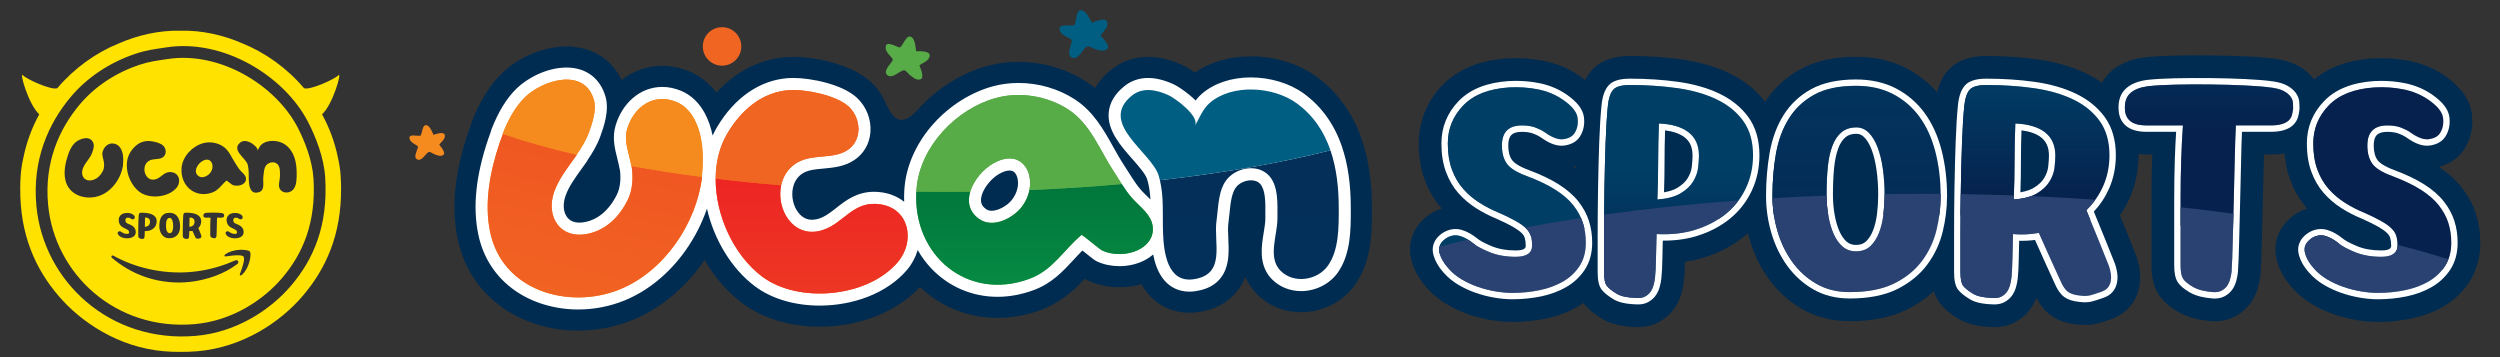 <?xml version="1.0" encoding="utf-8"?>
<!-- Generator: Adobe Illustrator 15.0.0, SVG Export Plug-In . SVG Version: 6.00 Build 0)  -->
<!DOCTYPE svg PUBLIC "-//W3C//DTD SVG 1.1//EN" "http://www.w3.org/Graphics/SVG/1.1/DTD/svg11.dtd">
<svg version="1.1" id="Layer_1" xmlns="http://www.w3.org/2000/svg" xmlns:xlink="http://www.w3.org/1999/xlink" x="0px" y="0px"
	 width="350px" height="50px" viewBox="0 0 350 50" enable-background="new 0 0 350 50" xml:space="preserve">
<rect x="0" y="0" width="350" height="50" fill="#333333" stroke="none"/>
<path fill-rule="evenodd" clip-rule="evenodd" fill="#F16522" d="M123.285,28.612c-3.932-0.609-5.138,2.782-8.333,3.665
	c-3.928,1.086-6.315-2.988-5.59-6.341c0.242-1.113,0.824-2.146,1.808-2.885c2.255-1.697,5.364-0.601,7.522-2.065
	c2.074-1.407,1.87-4.43,0.141-6.051c-1.713-1.605-6.095-2.477-8.383-2.312c-3.827,0.277-6.726,2.864-8.613,6.042
	c-1.12,1.886-1.632,4.082-1.645,6.344c-0.03,5.192,2.565,10.735,6.486,13.698c5.054,3.818,14.786,2.988,19.03-2.033
	C128.13,33.808,127.351,29.243,123.285,28.612z"/>
<circle fill-rule="evenodd" clip-rule="evenodd" fill="#F16522" cx="101.088" cy="6.499" r="2.694"/>
<path fill-rule="evenodd" clip-rule="evenodd" fill="#005E82" d="M150.078,8.072c-0.834-0.332-0.075-1.753-0.02-2.329
	c0.083-0.474-1.437-0.521-1.708-1.572c-0.225-0.87,1.329-0.543,2.012-0.622c0.412-0.433,0.165-2.315,1.123-2.093
	c0.606,0.142,1.088,1.209,1.38,1.728c0.517-0.206,2.02-0.844,2.162-0.039c0.128,0.72-0.533,1.205-0.945,1.826
	c0.421,0.532,1.703,1.736,0.606,2.075c-0.475,0.146-0.859-0.033-1.306-0.146c-0.29-0.072-0.921-0.493-1.169-0.398
	C151.62,6.729,151.033,8.453,150.078,8.072z"/>
<path fill-rule="evenodd" clip-rule="evenodd" fill="#57AC47" d="M124.2,10.494c-0.616-0.568,0.52-1.551,0.76-2.034
	c0.231-0.384-1.076-0.934-0.961-1.939c0.095-0.832,1.338-0.028,1.959,0.131c0.503-0.239,0.916-1.96,1.675-1.446
	c0.481,0.325,0.545,1.417,0.626,1.964c0.518-0.005,2.039-0.06,1.894,0.688c-0.129,0.671-0.866,0.872-1.432,1.274
	c0.189,0.604,0.902,2.081-0.166,2.009c-0.462-0.031-0.737-0.316-1.088-0.563c-0.228-0.161-0.638-0.737-0.885-0.738
	C125.99,9.839,124.904,11.144,124.2,10.494z"/>
<path fill-rule="evenodd" clip-rule="evenodd" fill="#F58A1F" d="M58.407,22.319c-0.596-0.285,0.031-1.289,0.099-1.708
	c0.085-0.343-1.026-0.452-1.173-1.235c-0.122-0.649,1.001-0.333,1.504-0.356c0.324-0.298,0.236-1.688,0.927-1.479
	c0.437,0.132,0.739,0.939,0.927,1.333c0.388-0.125,1.521-0.519,1.586,0.078c0.058,0.535-0.451,0.857-0.783,1.291
	c0.283,0.41,1.164,1.356,0.343,1.551c-0.355,0.083-0.628-0.067-0.95-0.171c-0.208-0.067-0.651-0.406-0.838-0.349
	C59.603,21.41,59.087,22.645,58.407,22.319z"/>
<path fill-rule="evenodd" clip-rule="evenodd" fill="#002C52" d="M192.069,29.371v-0.209c0-3.709-0.463-6.858-1.413-9.628
	c-1.272-3.708-3.424-6.68-6.394-8.835c-2.466-1.789-5.802-2.815-9.155-2.815c-2.95,0-5.682,0.799-7.823,2.273
	c-0.591-0.419-1.223-0.812-1.778-1.062c-1.694-0.764-3.254-1.135-4.766-1.135c-1.947,0-3.757,0.637-5.235,1.843
	c-1.009,0.824-1.714,1.687-2.203,2.522c-0.385-0.317-0.794-0.619-1.23-0.902c-2.749-1.783-6.116-2.765-9.479-2.765
	c-1.541,0-3.049,0.204-4.483,0.604c-3.573,1.001-6.982,3.155-9.599,6.063c-1.614,1.793-3.031,2.209-4.229-0.331
	c-0.61-1.294-1.21-2.451-2.274-3.448c-1.292-1.209-3.155-2.155-5.538-2.81c-1.803-0.494-3.782-0.777-5.428-0.777
	c-0.322,0-0.634,0.01-0.929,0.032c-3.714,0.269-7.097,1.999-9.808,4.96c-1.031-1.337-2.33-2.349-3.826-2.969
	c-1.231-0.509-2.496-0.767-3.76-0.767c-2.075,0-4.029,0.682-5.685,1.976c-0.651-1.341-1.598-2.451-2.791-3.256
	c-1.394-0.94-3.097-1.437-4.925-1.437c-3.14,0-6.687,1.474-9.037,3.756c-1.718,1.668-3.104,3.896-4.24,6.811
	c-0.073,0.187-0.132,0.377-0.18,0.57c-0.107,0.292-0.214,0.593-0.317,0.899c-1.897,5.617-2.382,10.475-1.483,14.853
	c0.839,4.081,3.071,7.468,6.458,9.792c1.502,1.031,3.194,1.821,5.026,2.351c1.732,0.498,3.551,0.752,5.407,0.752
	c2.6,0,5.226-0.511,7.593-1.479c3.809-1.555,7.208-4.325,9.828-8.01c0.095-0.132,0.187-0.265,0.279-0.4
	c1.397,2.415,3.179,4.474,5.225,6.02c2.838,2.145,6.701,3.324,10.877,3.324c5.604,0,10.798-2.066,14.05-5.559
	c2.93,2.798,6.751,4.328,10.848,4.328c2.018,0,4.057-0.373,6.059-1.108c2.818-1.038,4.678-2.796,6.158-4.368
	c0.183,0.111,0.364,0.205,0.556,0.293c1.302,0.583,2.787,0.893,4.297,0.893c1.055,0,2.096-0.149,3.077-0.436
	c0.475,0.843,1.055,1.569,1.736,2.166c1.372,1.202,3.089,1.838,4.967,1.838c0.385,0,0.781-0.026,1.177-0.08
	c4.375-0.595,6.052-3.359,6.664-4.961c0.387,0.922,0.943,1.746,1.665,2.467c1.618,1.612,3.804,2.499,6.153,2.499
	c1.419,0,2.849-0.331,4.132-0.956c1.358-0.665,2.529-1.647,3.384-2.841C192.075,36.559,192.073,32.405,192.069,29.371z"/>
<path fill-rule="evenodd" clip-rule="evenodd" fill="#005E82" d="M187.425,29.163c0-2.768-0.289-5.576-1.162-8.121
	c-0.88-2.564-2.354-4.862-4.728-6.584c-3.236-2.349-9.024-2.777-12.19-0.036c-0.94,0.816-1.486,2.194-2.063,3.231
	c0.77-1.383-2.862-3.955-3.684-4.324c-1.677-0.756-3.613-1.187-5.156,0.072c-4.728,3.859,2.79,7.911,3.777,11.205
	c0.061,0.207,0.116,0.414,0.166,0.621c0.58,2.424,0.352,4.841,0.441,7.353c0.091,2.543,0.536,7.023,4.228,6.521
	c4.663-0.634,2.822-5.105,3.259-8.191c0.269-1.89,0.21-4.406,1.562-5.923c1.465-1.645,4.438-2.065,5.914-0.244
	c1.209,1.492,1.05,3.801,1.052,5.882c0.002,2.277-1.414,5.44,0.446,7.294c1.88,1.872,5.161,1.317,6.611-0.71
	C187.473,35.011,187.426,31.738,187.425,29.163z"/>
<path fill-rule="evenodd" clip-rule="evenodd" fill="#FFFFFF" d="M187.861,20.494c-1.072-3.122-2.866-5.612-5.334-7.403
	c-1.973-1.431-4.677-2.252-7.42-2.252c-2.71,0-5.15,0.819-6.867,2.307c-0.324,0.281-0.605,0.593-0.853,0.922
	c-0.231-0.229-0.486-0.46-0.765-0.694c-0.808-0.679-1.767-1.331-2.331-1.585c-1.305-0.588-2.467-0.874-3.552-0.874
	c-1.277,0-2.409,0.396-3.366,1.178c-1.317,1.074-2.042,2.313-2.154,3.683c-0.206,2.5,1.67,4.628,3.327,6.506
	c0.861,0.978,1.837,2.085,2.054,2.808c0.049,0.167,0.097,0.34,0.142,0.53c0.181,0.753,0.271,1.523,0.32,2.308
	c-0.179-0.181-0.357-0.354-0.526-0.521l-0.027-0.025c-0.257-0.25-0.522-0.509-0.739-0.752c-0.509-0.573-0.945-1.221-1.303-1.777
	c-0.137-0.214-0.271-0.426-0.413-0.65c-0.22-0.351-0.447-0.713-0.688-1.075c-0.527-0.797-1.004-1.649-1.509-2.552
	c-1.368-2.448-2.784-4.98-5.395-6.673c-2.276-1.477-5.071-2.29-7.87-2.29c-1.271,0-2.511,0.167-3.687,0.496
	c-3.04,0.853-5.951,2.696-8.199,5.193c-2.35,2.612-3.795,5.77-4.069,8.893c-0.016,0.172-0.028,0.35-0.039,0.533
	c-0.028,0.515-0.033,1.023-0.014,1.527c-0.833-0.675-1.867-1.129-3.042-1.312c-0.397-0.061-0.791-0.093-1.169-0.093
	c-2.412,0-3.943,1.199-5.293,2.259c-0.876,0.685-1.632,1.277-2.58,1.54c-0.283,0.077-0.557,0.117-0.814,0.117
	c-0.737,0-1.371-0.322-1.883-0.957c-0.744-0.921-1.054-2.303-0.792-3.517c0.119-0.551,0.419-1.327,1.171-1.892
	c0.789-0.593,1.858-0.69,3.097-0.801c1.388-0.125,2.962-0.268,4.359-1.215c1.305-0.885,2.094-2.26,2.22-3.872
	c0.141-1.782-0.56-3.581-1.873-4.811c-2.052-1.923-6.466-2.788-8.945-2.788c-0.251,0-0.491,0.007-0.716,0.024
	c-3.953,0.286-7.484,2.724-9.942,6.864c-0.225,0.378-0.43,0.772-0.615,1.179c-0.229-1.134-0.583-2.161-1.065-3.072
	c-0.801-1.514-1.961-2.619-3.355-3.196c-0.871-0.36-1.754-0.543-2.629-0.543c-1.528,0-2.967,0.551-4.161,1.595
	c-1.091,0.953-1.909,2.258-2.365,3.775c-0.513,1.704-0.123,3.245,0.22,4.603c0.089,0.353,0.173,0.687,0.239,1.01
	c0.023,0.114,0.045,0.234,0.065,0.359c0.017,0.106,0.043,0.209,0.08,0.308c0.167,1.335,0.005,2.569-0.463,3.5
	c-0.701,1.391-1.997,3.167-4.183,3.712c-0.359,0.091-0.703,0.136-1.019,0.136c-0.794,0-1.391-0.275-1.774-0.819
	c-0.511-0.723-0.575-1.831-0.172-2.96c0.456-1.278,1.31-2.461,2.215-3.716c0.245-0.339,0.498-0.689,0.745-1.044
	c0.063-0.09,0.115-0.185,0.159-0.283c0.627-0.922,1.296-2.019,1.753-3.287c0.451-1.25,1.289-3.577,0.713-5.545
	c-0.754-2.579-2.741-4.059-5.453-4.059c-2.742,0-5.48,1.467-6.978,2.921c-1.407,1.367-2.566,3.253-3.545,5.764
	c-0.042,0.109-0.073,0.221-0.092,0.336c-0.121,0.324-0.241,0.661-0.358,1.006c-1.725,5.106-2.178,9.461-1.388,13.312
	c0.681,3.317,2.492,6.066,5.235,7.949c2.426,1.666,5.538,2.585,8.76,2.585c2.221,0,4.46-0.437,6.476-1.26
	c3.29-1.344,6.242-3.759,8.537-6.985c1.286-1.808,2.306-3.811,3.012-5.871c0.981,4.318,3.419,8.38,6.683,10.845
	c2.327,1.758,5.558,2.727,9.095,2.727c2.327,0,4.654-0.426,6.729-1.23c2.251-0.873,4.158-2.183,5.514-3.787
	c0.687-0.812,1.189-1.758,1.481-2.761c0.529,0.928,1.16,1.784,1.891,2.56c2.433,2.572,5.729,3.988,9.283,3.988
	c1.669,0,3.364-0.312,5.038-0.929c2.565-0.943,4.127-2.638,5.638-4.277c0.407-0.44,0.801-0.868,1.208-1.274
	c0.13,0.104,0.257,0.205,0.363,0.29c1.032,0.83,1.394,1.111,1.736,1.265c0.923,0.415,1.991,0.634,3.086,0.634
	c0.001,0,0.001,0,0.001,0c1.197,0,2.361-0.257,3.363-0.742c0.508-0.246,0.964-0.548,1.359-0.896c0.113,0.588,0.267,1.181,0.48,1.741
	c1.148,3.017,3.361,3.465,4.577,3.465c0.253,0,0.515-0.018,0.78-0.053c2.188-0.298,3.635-1.338,4.303-3.092
	c0.513-1.349,0.446-2.83,0.383-4.261c-0.038-0.838-0.073-1.632,0.019-2.277c0.06-0.422,0.104-0.865,0.147-1.295
	c0.138-1.381,0.293-2.946,1.002-3.741c0.469-0.526,1.257-0.867,2.008-0.867c0.4,0,0.956,0.098,1.333,0.563
	c0.701,0.864,0.689,2.531,0.677,4.143c-0.001,0.228-0.002,0.454-0.002,0.678c0,0.53-0.11,1.199-0.225,1.906
	c-0.157,0.962-0.336,2.053-0.278,3.119c0.075,1.416,0.561,2.582,1.446,3.465c1.06,1.056,2.504,1.638,4.066,1.638l0,0
	c2.022,0,3.979-0.982,5.11-2.561c1.848-2.581,1.846-6.04,1.843-8.818v-0.213C189.114,25.785,188.702,22.95,187.861,20.494
	L187.861,20.494z M142.46,26.282L142.46,26.282c-0.13,0.669-0.447,1.304-0.915,1.841c-0.595,0.681-1.773,1.386-2.71,1.386
	c-0.31,0-0.556-0.073-0.777-0.229c-0.489-0.346-0.943-0.849-0.606-1.966c0.334-1.108,1.357-2.355,2.433-2.967
	c0.548-0.311,1.05-0.475,1.453-0.475c0.33,0,0.577,0.111,0.775,0.351C142.48,24.671,142.617,25.478,142.46,26.282z"/>
<path fill-rule="evenodd" clip-rule="evenodd" fill="#F58A1F" d="M97.21,16.7c-0.56-1.06-1.387-1.962-2.509-2.426
	c-3.193-1.322-5.966,0.679-6.892,3.753c-0.491,1.631,0.176,3.207,0.498,4.792c0.029,0.14,0.054,0.282,0.077,0.425
	c0.012,0.002,0.025,0.005,0.037,0.007c0.26,1.615,0.161,3.362-0.579,4.829c-1.1,2.185-2.851,3.985-5.281,4.591
	c-4.072,1.018-6.23-2.304-4.966-5.848c0.673-1.89,1.995-3.479,3.163-5.158c-0.01-0.002-0.021-0.005-0.03-0.007
	c0.692-0.999,1.329-2.028,1.742-3.172c0.453-1.255,1.085-3.116,0.681-4.499c-1.354-4.626-7.216-2.746-9.633-0.4
	c-1.419,1.379-2.416,3.285-3.148,5.166c0.011,0.004,0.022,0.007,0.032,0.011c-0.165,0.422-0.316,0.844-0.456,1.258
	c-1.322,3.915-2.181,8.31-1.333,12.431c1.708,8.321,11.103,10.942,18.179,8.052c6.24-2.549,10.725-9.276,11.495-15.736
	c-0.012-0.002-0.024-0.003-0.035-0.005c0.016-0.139,0.031-0.278,0.044-0.417C98.53,21.829,98.416,18.98,97.21,16.7z"/>
<linearGradient id="SVGID_1_" gradientUnits="userSpaceOnUse" x1="74.329" y1="61.66" x2="89.369" y2="1.337">
	<stop  offset="0" style="stop-color:#F26F21"/>
	<stop  offset="1" style="stop-color:#EF4B23"/>
</linearGradient>
<path fill-rule="evenodd" clip-rule="evenodd" fill="url(#SVGID_1_)" d="M87.841,28.079c-1.1,2.185-2.851,3.985-5.281,4.591
	c-4.072,1.018-6.23-2.304-4.966-5.848c0.673-1.89,1.995-3.479,3.163-5.158c-3.773-0.88-7.241-1.854-10.353-2.912
	c-0.167,0.426-0.319,0.851-0.46,1.269c-1.322,3.915-2.181,8.31-1.333,12.431c1.708,8.321,11.103,10.942,18.179,8.052
	c6.24-2.549,10.725-9.276,11.495-15.736c-3.43-0.445-6.726-0.955-9.864-1.524C88.68,24.861,88.582,26.61,87.841,28.079
	L87.841,28.079z"/>
<path fill-rule="evenodd" clip-rule="evenodd" fill="#F58A1F" d="M82.468,18.485c0.453-1.255,1.085-3.116,0.681-4.499
	c-1.354-4.626-7.216-2.746-9.633-0.4c-1.419,1.379-2.416,3.285-3.148,5.166c3.113,1.057,6.581,2.032,10.353,2.912
	C81.416,20.664,82.054,19.632,82.468,18.485z"/>
<path fill-rule="evenodd" clip-rule="evenodd" fill="#F58A1F" d="M97.21,16.7c-0.56-1.06-1.387-1.962-2.509-2.426
	c-3.193-1.322-5.966,0.679-6.892,3.753c-0.491,1.631,0.176,3.207,0.498,4.792c0.029,0.14,0.054,0.282,0.077,0.425
	c3.138,0.569,6.434,1.079,9.864,1.524c0.016-0.141,0.032-0.281,0.045-0.422C98.53,21.829,98.416,18.98,97.21,16.7z"/>
<path fill-rule="evenodd" clip-rule="evenodd" fill="#F16522" d="M123.285,28.612c-3.932-0.609-5.138,2.782-8.333,3.665
	c-3.928,1.086-6.315-2.988-5.59-6.341c0.242-1.113,0.824-2.146,1.808-2.885c2.255-1.697,5.364-0.601,7.522-2.065
	c2.074-1.407,1.87-4.43,0.141-6.051c-1.713-1.605-6.095-2.477-8.383-2.312c-3.827,0.277-6.726,2.864-8.613,6.042
	c-1.12,1.886-1.632,4.082-1.645,6.344c-0.03,5.192,2.565,10.735,6.486,13.698c5.054,3.818,14.786,2.988,19.03-2.033
	C128.13,33.808,127.351,29.243,123.285,28.612z"/>
<linearGradient id="SVGID_2_" gradientUnits="userSpaceOnUse" x1="113.634" y1="49.332" x2="113.634" y2="16.772">
	<stop  offset="0" style="stop-color:#EE4023"/>
	<stop  offset="1" style="stop-color:#EC1C24"/>
</linearGradient>
<path fill-rule="evenodd" clip-rule="evenodd" fill="url(#SVGID_2_)" d="M106.676,38.708c5.054,3.818,14.786,2.988,19.03-2.033
	c2.423-2.867,1.645-7.432-2.422-8.063c-3.932-0.609-5.138,2.782-8.333,3.665c-3.928,1.086-6.315-2.988-5.59-6.341
	c-3.143-0.258-6.205-0.567-9.171-0.926C100.16,30.202,102.756,35.745,106.676,38.708L106.676,38.708z"/>
<path fill-rule="evenodd" clip-rule="evenodd" fill="#F16522" d="M111.169,23.051c2.255-1.697,5.364-0.601,7.522-2.065
	c2.074-1.407,1.87-4.43,0.141-6.051c-1.713-1.605-6.095-2.477-8.383-2.312c-3.827,0.277-6.726,2.864-8.613,6.042
	c-1.12,1.886-1.632,4.082-1.645,6.344c2.966,0.359,6.028,0.667,9.171,0.926C109.603,24.823,110.186,23.79,111.169,23.051z"/>
<path fill-rule="evenodd" clip-rule="evenodd" fill="#57AC47" d="M161.328,31.398c-0.24-1.105-1.146-1.976-1.998-2.808
	c-0.289-0.281-0.572-0.559-0.82-0.837c-0.559-0.628-1.022-1.301-1.463-1.988c-0.364-0.565-0.712-1.14-1.087-1.706
	c-1.991-3.004-3.264-6.697-6.415-8.741c-2.929-1.9-6.814-2.528-10.182-1.584c-5.521,1.547-10.529,6.775-11.041,12.606
	c-0.014,0.162-0.026,0.321-0.034,0.481c-0.499,8.924,7.154,15.403,15.82,12.216c3.296-1.212,4.763-4.011,7.292-6.138
	c0.122-0.101,2.546,2.015,2.927,2.185c1.526,0.685,3.529,0.636,5.023-0.088C160.757,34.316,161.684,33.029,161.328,31.398
	L161.328,31.398z M142.817,29.233L142.817,29.233c-1.173,1.344-3.836,2.767-5.735,1.425c-1.436-1.016-1.667-2.445-1.249-3.831
	c0.486-1.617,1.852-3.174,3.216-3.949c3.591-2.039,5.647,0.764,5.068,3.727C143.941,27.512,143.518,28.431,142.817,29.233z"/>
<linearGradient id="SVGID_3_" gradientUnits="userSpaceOnUse" x1="144.834" y1="42.492" x2="144.834" y2="23.135">
	<stop  offset="0" style="stop-color:#078E44"/>
	<stop  offset="1" style="stop-color:#00723A"/>
</linearGradient>
<path fill-rule="evenodd" clip-rule="evenodd" fill="url(#SVGID_3_)" d="M142.817,29.233c-1.173,1.344-3.836,2.767-5.735,1.425
	c-1.436-1.016-1.667-2.445-1.249-3.831c-1.2,0.014-2.406,0.021-3.62,0.021c-1.317,0-2.626-0.009-3.928-0.025
	c-0.499,8.924,7.154,15.403,15.82,12.216c3.296-1.212,4.763-4.011,7.292-6.138c0.122-0.101,2.546,2.015,2.927,2.185
	c1.526,0.685,3.529,0.636,5.023-0.088c1.409-0.681,2.336-1.968,1.979-3.599c-0.24-1.105-1.146-1.976-1.998-2.808
	c-0.289-0.281-0.572-0.559-0.82-0.837c-0.559-0.628-1.022-1.301-1.463-1.988c-4.167,0.374-8.487,0.658-12.928,0.84
	C143.941,27.512,143.518,28.431,142.817,29.233L142.817,29.233z"/>
<path fill-rule="evenodd" clip-rule="evenodd" fill="#57AC47" d="M149.544,15.319c-2.929-1.9-6.814-2.528-10.182-1.584
	c-5.521,1.547-10.529,6.775-11.041,12.606c-0.014,0.162-0.026,0.321-0.034,0.481c1.301,0.017,2.611,0.025,3.928,0.025
	c1.213,0,2.419-0.007,3.62-0.021c0.486-1.617,1.852-3.174,3.216-3.949c3.591-2.039,5.647,0.764,5.068,3.727
	c4.441-0.182,8.761-0.466,12.928-0.84c-0.364-0.565-0.712-1.14-1.087-1.706C153.968,21.056,152.695,17.363,149.544,15.319z"/>
<linearGradient id="SVGID_4_" gradientUnits="userSpaceOnUse" x1="174.905" y1="1495.754" x2="174.905" y2="-1435.573">
	<stop  offset="0" style="stop-color:#003E66"/>
	<stop  offset="1" style="stop-color:#06214D"/>
</linearGradient>
<path fill-rule="evenodd" clip-rule="evenodd" fill="url(#SVGID_4_)" d="M162.826,32.579c0.091,2.543,0.536,7.023,4.228,6.521
	c4.663-0.634,2.822-5.105,3.259-8.191c0.269-1.89,0.21-4.406,1.562-5.923c1.465-1.645,4.438-2.065,5.914-0.244
	c1.209,1.492,1.05,3.801,1.052,5.882c0.002,2.277-1.414,5.44,0.446,7.294c1.88,1.872,5.161,1.317,6.611-0.71
	c1.575-2.198,1.528-5.471,1.527-8.046c0-2.768-0.289-5.576-1.162-8.121c-6.92,1.76-14.994,3.185-23.878,4.184
	C162.965,27.65,162.736,30.067,162.826,32.579L162.826,32.579z"/>
<path fill-rule="evenodd" clip-rule="evenodd" fill="#005E82" d="M181.535,14.458c-3.236-2.349-9.024-2.777-12.19-0.036
	c-0.94,0.816-1.486,2.194-2.063,3.231c0.77-1.383-2.862-3.955-3.684-4.324c-1.677-0.756-3.613-1.187-5.156,0.072
	c-4.728,3.859,2.79,7.911,3.777,11.205c0.061,0.207,0.116,0.414,0.166,0.621c8.884-0.999,16.958-2.424,23.878-4.184
	C185.383,18.478,183.909,16.18,181.535,14.458z"/>
<g>
	<path fill-rule="evenodd" clip-rule="evenodd" fill="#002C52" d="M332.475,12.236c1.39-0.073,2.727,0.019,4.006,0.275
		c1.282,0.256,2.436,0.732,3.459,1.428c1.28,0.878,1.978,1.729,2.086,2.552c0.11,0.824-0.037,1.547-0.438,2.169
		c-0.292,0.438-0.796,0.713-1.509,0.823c-0.715,0.11-1.585-0.201-2.607-0.933c-0.295-0.219-0.715-0.439-1.263-0.659
		c-0.55-0.22-1.209-0.33-1.977-0.33c-1.867,0-2.802,0.934-2.802,2.799c0,1.063,0.229,1.913,0.688,2.553
		c0.457,0.641,1.381,1.217,2.771,1.729c1.575,0.585,2.901,1.217,3.98,1.894c1.08,0.678,1.93,1.41,2.553,2.196
		c0.622,0.788,1.07,1.611,1.346,2.47c0.274,0.861,0.41,1.785,0.41,2.772c0,1.282-0.293,2.369-0.877,3.268
		c-0.586,0.897-1.354,1.62-2.305,2.168c-0.953,0.549-2.041,0.952-3.269,1.208c-1.225,0.257-2.496,0.384-3.814,0.384
		c-0.769,0-1.574-0.072-2.417-0.219c-0.842-0.146-1.656-0.357-2.441-0.631c-0.788-0.276-1.537-0.622-2.252-1.044
		c-0.713-0.421-1.325-0.924-1.839-1.511c-0.695-0.768-1.124-1.536-1.29-2.305c-0.164-0.768,0.174-1.427,1.016-1.978
		c0.623-0.364,1.245-0.456,1.868-0.273c0.621,0.185,1.243,0.531,1.865,1.043c0.44,0.366,1.19,0.768,2.251,1.208
		c1.062,0.438,2.287,0.659,3.679,0.659c1.536,0,2.306-0.53,2.306-1.592c0-0.476-0.055-0.906-0.165-1.291
		c-0.109-0.385-0.329-0.741-0.659-1.07c-0.328-0.33-0.796-0.667-1.398-1.016c-0.604-0.348-1.4-0.741-2.389-1.181
		c-0.989-0.402-1.914-0.879-2.773-1.428c-0.86-0.548-1.618-1.197-2.278-1.948c-0.658-0.75-1.179-1.647-1.563-2.69
		c-0.385-1.043-0.577-2.259-0.577-3.651c0-2.049,0.722-3.824,2.168-5.325C327.468,13.261,329.62,12.419,332.475,12.236z"/>
	<path fill="#002C52" d="M332.913,45.071c-1.002,0-2.051-0.093-3.116-0.28c-1.047-0.181-2.086-0.449-3.082-0.797
		c-1.033-0.36-2.036-0.824-2.978-1.38c-1.074-0.634-2.021-1.41-2.813-2.31c-1.166-1.295-1.915-2.694-2.229-4.158
		c-0.52-2.436,0.517-4.768,2.771-6.236l0.161-0.101c0.448-0.264,0.907-0.471,1.376-0.622c-0.021-0.025-0.044-0.05-0.065-0.074
		c-0.986-1.123-1.768-2.459-2.325-3.97c-0.548-1.485-0.827-3.188-0.827-5.057c0-3.085,1.144-5.903,3.308-8.148
		c2.164-2.247,5.232-3.513,9.119-3.763l0.05-0.002c1.723-0.09,3.412,0.028,5.016,0.349c1.811,0.361,3.475,1.051,4.947,2.05
		c2.282,1.567,3.567,3.375,3.833,5.384c0.236,1.783-0.129,3.482-1.058,4.917l-0.027,0.043c-0.582,0.872-1.653,1.955-3.534,2.438
		c1.285,0.859,2.351,1.817,3.173,2.854c0.926,1.172,1.608,2.436,2.03,3.759c0.402,1.256,0.604,2.605,0.604,4.01
		c0,2.076-0.518,3.922-1.538,5.488c-0.938,1.436-2.174,2.602-3.679,3.471c-1.329,0.765-2.832,1.326-4.473,1.668
		C336.069,44.914,334.507,45.071,332.913,45.071z"/>
</g>
<g>
	<path fill-rule="evenodd" clip-rule="evenodd" fill="#002C52" d="M211.312,12.236c1.391-0.073,2.726,0.019,4.008,0.275
		c1.28,0.256,2.434,0.732,3.457,1.428c1.28,0.878,1.978,1.729,2.086,2.552c0.11,0.824-0.036,1.547-0.438,2.169
		c-0.293,0.438-0.796,0.713-1.51,0.823c-0.713,0.11-1.584-0.201-2.606-0.933c-0.294-0.219-0.716-0.439-1.265-0.659
		c-0.548-0.22-1.206-0.33-1.976-0.33c-1.867,0-2.8,0.934-2.8,2.799c0,1.063,0.229,1.913,0.687,2.553
		c0.457,0.641,1.382,1.217,2.771,1.729c1.575,0.585,2.903,1.217,3.982,1.894c1.079,0.678,1.93,1.41,2.553,2.196
		c0.621,0.788,1.07,1.611,1.344,2.47c0.275,0.861,0.412,1.785,0.412,2.772c0,1.282-0.293,2.369-0.879,3.268
		c-0.584,0.897-1.354,1.62-2.306,2.168c-0.95,0.549-2.04,0.952-3.266,1.208c-1.227,0.257-2.498,0.384-3.815,0.384
		c-0.769,0-1.573-0.072-2.416-0.219c-0.842-0.146-1.656-0.357-2.442-0.631c-0.788-0.276-1.537-0.622-2.252-1.044
		c-0.712-0.421-1.325-0.924-1.838-1.511c-0.696-0.768-1.126-1.536-1.29-2.305c-0.165-0.768,0.174-1.427,1.016-1.978
		c0.621-0.364,1.242-0.456,1.866-0.273c0.622,0.185,1.244,0.531,1.867,1.043c0.438,0.366,1.187,0.768,2.251,1.208
		c1.061,0.438,2.287,0.659,3.678,0.659c1.535,0,2.306-0.53,2.306-1.592c0-0.476-0.056-0.906-0.166-1.291
		c-0.108-0.385-0.328-0.741-0.658-1.07c-0.328-0.33-0.795-0.667-1.4-1.016c-0.604-0.348-1.399-0.741-2.386-1.181
		c-0.989-0.402-1.914-0.879-2.774-1.428c-0.859-0.548-1.619-1.197-2.277-1.948c-0.659-0.75-1.182-1.647-1.564-2.69
		c-0.385-1.043-0.578-2.259-0.578-3.651c0-2.049,0.723-3.824,2.17-5.325C206.306,13.261,208.455,12.419,211.312,12.236z"/>
	<path fill="#002C52" d="M211.75,45.071c-1.004,0-2.052-0.094-3.115-0.28c-1.046-0.18-2.084-0.449-3.082-0.797
		c-1.037-0.362-2.038-0.824-2.979-1.38c-1.075-0.635-2.021-1.411-2.812-2.31c-1.167-1.296-1.916-2.697-2.229-4.162
		c-0.521-2.43,0.516-4.763,2.772-6.233l0.162-0.1c0.446-0.264,0.906-0.471,1.375-0.623c-0.023-0.024-0.045-0.051-0.067-0.075
		c-0.985-1.121-1.769-2.457-2.325-3.969c-0.548-1.488-0.827-3.19-0.827-5.056c0-3.086,1.146-5.904,3.31-8.149
		c2.162-2.245,5.229-3.512,9.117-3.762l0.051-0.002c1.722-0.09,3.409,0.027,5.017,0.348c1.81,0.362,3.474,1.052,4.946,2.05
		c2.282,1.565,3.566,3.373,3.834,5.384c0.237,1.775-0.127,3.476-1.055,4.912l-0.035,0.053c-0.58,0.871-1.653,1.95-3.531,2.433
		c1.288,0.859,2.354,1.818,3.174,2.855c0.928,1.174,1.61,2.438,2.031,3.76c0.401,1.258,0.604,2.607,0.604,4.008
		c0,2.079-0.519,3.927-1.542,5.492c-0.935,1.433-2.172,2.599-3.678,3.467c-1.323,0.765-2.828,1.326-4.47,1.668
		C214.906,44.914,213.343,45.071,211.75,45.071z"/>
</g>
<g>
	<path fill-rule="evenodd" clip-rule="evenodd" fill="#002C52" d="M231.703,38.863c-0.037,0.329-0.102,0.668-0.193,1.014
		c-0.091,0.35-0.229,0.659-0.412,0.936c-0.183,0.273-0.438,0.502-0.768,0.685c-0.329,0.184-0.732,0.257-1.208,0.22
		c-1.282-0.036-2.216-0.238-2.799-0.604c-0.659-0.402-1.117-0.77-1.373-1.099c-0.258-0.33-0.385-0.97-0.385-1.922
		c0-1.427,0-3.184,0-5.271c0-2.085,0.02-4.234,0.055-6.449c0.036-2.214,0.092-4.355,0.164-6.423c0.074-2.067,0.183-3.815,0.33-5.243
		c0.11-0.989,0.357-1.702,0.741-2.142c0.385-0.439,1.161-0.658,2.333-0.658c2.343,0,4.558,0.146,6.644,0.438
		c2.087,0.294,3.916,0.815,5.49,1.565c1.573,0.75,2.816,1.757,3.731,3.02c0.915,1.262,1.374,2.864,1.374,4.803
		c0,1.648-0.329,3.176-0.989,4.585c-0.658,1.409-1.592,2.606-2.799,3.596c-1.208,0.987-2.636,1.738-4.282,2.249
		c-1.648,0.514-3.46,0.716-5.436,0.604c-0.037,1.1-0.063,2.225-0.083,3.378C231.821,37.297,231.776,38.204,231.703,38.863
		L231.703,38.863z M237.852,21.789L237.852,21.789c0-1.428-0.486-2.516-1.455-3.267c-0.971-0.75-2.352-1.161-4.145-1.234
		c-0.074,1.866-0.109,3.643-0.109,5.325c0,1.685-0.038,3.458-0.111,5.326c1.392-0.109,2.479-0.402,3.268-0.879
		c0.785-0.475,1.371-1.033,1.758-1.674c0.382-0.64,0.61-1.29,0.685-1.949C237.813,22.776,237.852,22.228,237.852,21.789z"/>
	<path fill="#002C52" d="M229.356,45.794c-0.144,0-0.289-0.004-0.435-0.012c-1.983-0.066-3.533-0.461-4.735-1.205
		c-1.102-0.674-1.88-1.332-2.45-2.066c-1.11-1.425-1.24-3.205-1.24-4.418v-5.271c0-2.088,0.019-4.28,0.057-6.517
		c0.035-2.22,0.09-4.408,0.165-6.501c0.078-2.196,0.193-4,0.35-5.518l0.002-0.026c0.207-1.853,0.77-3.283,1.725-4.375
		c1.189-1.359,3.005-2.048,5.395-2.048c2.518,0,4.942,0.161,7.208,0.479c2.488,0.35,4.733,0.996,6.675,1.92
		c2.19,1.045,3.965,2.493,5.278,4.306c1.425,1.968,2.146,4.387,2.146,7.19c0,2.241-0.462,4.365-1.372,6.31
		c-0.912,1.955-2.229,3.646-3.908,5.02c-1.611,1.318-3.512,2.322-5.65,2.987c-0.854,0.267-1.745,0.468-2.665,0.604
		c-0.027,1.094-0.076,1.964-0.153,2.655c-0.062,0.547-0.164,1.081-0.303,1.609c-0.204,0.773-0.527,1.497-0.959,2.146
		c-0.546,0.819-1.278,1.488-2.178,1.989C231.428,45.544,230.433,45.794,229.356,45.794z"/>
</g>
<g>
	<path fill-rule="evenodd" clip-rule="evenodd" fill="#002C52" d="M259.835,12.017c1.976,0,3.704,0.384,5.188,1.153
		c1.48,0.769,2.717,1.831,3.706,3.185c0.987,1.354,1.729,2.982,2.223,4.886c0.495,1.903,0.741,3.972,0.741,6.203
		c0,1.574-0.192,3.157-0.575,4.748c-0.386,1.593-1.063,3.039-2.033,4.338c-0.97,1.299-2.27,2.353-3.896,3.155
		c-1.63,0.806-3.706,1.209-6.231,1.209c-1.757,0-3.303-0.384-4.64-1.153c-1.336-0.769-2.463-1.784-3.376-3.047
		c-0.915-1.263-1.611-2.698-2.087-4.311c-0.476-1.608-0.713-3.256-0.713-4.939c0-2.086,0.165-4.062,0.495-5.93
		c0.329-1.866,0.933-3.503,1.812-4.914c0.879-1.408,2.065-2.524,3.567-3.348C255.517,12.429,257.456,12.017,259.835,12.017
		L259.835,12.017z M259.835,35.186L259.835,35.186c0.842,0,1.517-0.249,2.03-0.742c0.512-0.494,0.916-1.127,1.209-1.895
		c0.292-0.768,0.494-1.619,0.603-2.552c0.11-0.934,0.165-1.841,0.165-2.718c0-1.281-0.083-2.499-0.248-3.651
		c-0.164-1.153-0.411-2.158-0.74-3.019c-0.329-0.86-0.741-1.538-1.235-2.031c-0.493-0.494-1.07-0.741-1.729-0.741
		c-0.842,0-1.538,0.228-2.086,0.685c-0.55,0.459-0.98,1.108-1.29,1.95c-0.313,0.842-0.521,1.839-0.633,2.991
		c-0.108,1.153-0.163,2.426-0.163,3.817c0,0.988,0.082,1.958,0.246,2.91c0.165,0.952,0.412,1.802,0.74,2.551
		c0.329,0.751,0.752,1.346,1.263,1.786C258.479,34.965,259.102,35.186,259.835,35.186z"/>
	<path fill="#002C52" d="M258.956,44.962c-2.471,0-4.716-0.569-6.67-1.695c-1.831-1.054-3.394-2.462-4.643-4.187
		c-1.18-1.629-2.087-3.494-2.692-5.544c-0.584-1.976-0.881-4.026-0.881-6.093c0-2.31,0.189-4.542,0.559-6.636
		c0.419-2.374,1.215-4.514,2.365-6.359c1.248-2.002,2.952-3.605,5.064-4.763c2.1-1.152,4.715-1.737,7.776-1.737
		c2.624,0,4.999,0.541,7.06,1.608c2.039,1.058,3.762,2.538,5.119,4.398c1.288,1.764,2.256,3.872,2.877,6.264
		c0.577,2.227,0.872,4.658,0.872,7.225c0,1.888-0.232,3.806-0.691,5.702c-0.514,2.125-1.431,4.082-2.728,5.818
		c-1.353,1.813-3.154,3.282-5.355,4.369C264.805,44.415,262.102,44.962,258.956,44.962z"/>
</g>
<g>
	<path fill-rule="evenodd" clip-rule="evenodd" fill="#002C52" d="M281.599,38.863c-0.037,0.329-0.102,0.668-0.193,1.014
		c-0.091,0.35-0.228,0.659-0.41,0.936c-0.184,0.273-0.439,0.502-0.769,0.685c-0.33,0.184-0.733,0.257-1.208,0.22
		c-1.283-0.036-2.216-0.238-2.802-0.604c-0.658-0.402-1.115-0.77-1.372-1.099c-0.255-0.33-0.384-0.97-0.384-1.922
		c0-1.427,0-3.184,0-5.271c0-2.085,0.018-4.234,0.055-6.449c0.037-2.214,0.091-4.355,0.166-6.423
		c0.072-2.067,0.182-3.815,0.328-5.243c0.11-0.989,0.358-1.702,0.743-2.142c0.383-0.439,1.16-0.658,2.331-0.658
		c2.343,0,4.558,0.146,6.644,0.438c2.084,0.294,3.915,0.815,5.489,1.565c1.574,0.75,2.818,1.757,3.732,3.02
		c0.916,1.262,1.374,2.864,1.374,4.803c0,1.538-0.285,2.957-0.852,4.255c-0.566,1.3-1.364,2.442-2.388,3.431
		c0.731,1.759,1.372,3.321,1.922,4.694c0.548,1.373,0.969,2.426,1.262,3.156c0.11,0.329,0.192,0.668,0.247,1.017
		c0.055,0.348,0.055,0.695,0,1.043c-0.055,0.349-0.191,0.659-0.411,0.933c-0.221,0.274-0.569,0.485-1.044,0.632
		c-0.513,0.184-0.97,0.33-1.372,0.438c-0.402,0.111-0.88,0.129-1.427,0.057c-0.769-0.074-1.346-0.249-1.729-0.522
		c-0.386-0.273-0.742-0.796-1.071-1.565c-0.514-1.134-1.016-2.24-1.511-3.319c-0.494-1.081-0.997-2.206-1.51-3.379
		c-1.171,0.22-2.38,0.276-3.622,0.165c-0.037,1.1-0.065,2.225-0.082,3.378C281.717,37.297,281.672,38.204,281.599,38.863
		L281.599,38.863z M287.746,21.789L287.746,21.789c0-1.428-0.484-2.516-1.453-3.267c-0.972-0.75-2.354-1.161-4.146-1.234
		c-0.073,1.866-0.108,3.643-0.108,5.325c0,1.685-0.037,3.458-0.111,5.326c1.391-0.109,2.48-0.402,3.268-0.879
		c0.786-0.475,1.372-1.033,1.756-1.674c0.384-0.64,0.613-1.29,0.687-1.949C287.711,22.776,287.746,22.228,287.746,21.789z"/>
	<path fill="#002C52" d="M279.251,45.794c-0.142,0-0.287-0.004-0.435-0.012c-1.98-0.066-3.531-0.461-4.734-1.205
		c-1.1-0.674-1.878-1.331-2.449-2.066c-1.112-1.429-1.24-3.206-1.24-4.418v-5.271c0-2.152,0.019-4.345,0.055-6.518
		c0.038-2.279,0.094-4.467,0.168-6.502c0.074-2.142,0.191-3.999,0.347-5.512l0.005-0.035c0.207-1.851,0.771-3.28,1.723-4.369
		c1.188-1.358,3.004-2.048,5.395-2.048c2.518,0,4.942,0.161,7.207,0.479c2.488,0.35,4.734,0.996,6.676,1.92
		c2.189,1.045,3.964,2.493,5.279,4.306c1.424,1.965,2.146,4.385,2.146,7.19c0,2.093-0.401,4.073-1.191,5.883
		c-0.391,0.895-0.864,1.739-1.413,2.529c0.361,0.883,0.694,1.705,0.994,2.457l1.345,3.38c0.181,0.542,0.318,1.104,0.407,1.672
		c0.12,0.767,0.12,1.541,0.001,2.304c-0.166,1.057-0.588,2.014-1.256,2.848c-0.721,0.899-1.703,1.553-2.925,1.946
		c-0.585,0.208-1.107,0.374-1.597,0.507c-0.903,0.245-1.897,0.305-2.959,0.172c-1.471-0.149-2.661-0.561-3.632-1.253
		c-0.823-0.588-1.508-1.406-2.075-2.491c-0.188,0.489-0.425,0.95-0.708,1.377c-0.558,0.83-1.288,1.495-2.183,1.991
		C281.323,45.544,280.327,45.794,279.251,45.794z"/>
</g>
<g>
	<path fill-rule="evenodd" clip-rule="evenodd" fill="#002C52" d="M312.421,38.039c-0.037,0.329-0.102,0.669-0.193,1.015
		c-0.091,0.349-0.229,0.659-0.411,0.935c-0.184,0.273-0.439,0.502-0.769,0.685c-0.33,0.185-0.733,0.258-1.208,0.221
		c-0.513-0.036-1.007-0.109-1.482-0.221c-0.477-0.108-0.915-0.273-1.317-0.494c-0.695-0.401-1.162-0.786-1.4-1.153
		c-0.238-0.363-0.356-0.986-0.356-1.865c0-1.244,0-2.69,0-4.338c0-1.645,0-3.348,0-5.104c0-1.756,0.027-3.513,0.083-5.271
		c0.054-1.757,0.137-3.385,0.246-4.886h-5.106c-1.976,0-2.983-0.787-3.019-2.36c-0.037-0.951,0.22-1.674,0.77-2.168
		c0.549-0.495,1.371-0.814,2.47-0.961c0.951-0.11,2.215-0.182,3.788-0.22c1.572-0.036,3.211-0.045,4.913-0.027
		c1.702,0.018,3.34,0.064,4.914,0.137c1.573,0.074,2.854,0.184,3.843,0.33c0.696,0.109,1.234,0.274,1.619,0.495
		c0.385,0.219,0.677,0.467,0.879,0.741c0.201,0.273,0.309,0.558,0.329,0.85c0.019,0.293,0.027,0.568,0.027,0.824
		c-0.037,0.329-0.092,0.631-0.165,0.905c-0.072,0.275-0.22,0.521-0.438,0.741c-0.221,0.22-0.542,0.394-0.961,0.521
		c-0.421,0.129-0.961,0.192-1.62,0.192h-4.83c-0.073,1.427-0.128,3.102-0.165,5.024c-0.037,1.921-0.082,3.842-0.138,5.763
		c-0.055,1.922-0.101,3.743-0.137,5.464C312.548,35.532,312.492,36.941,312.421,38.039z"/>
	<path fill="#002C52" d="M310.074,44.972c-0.175,0-0.353-0.007-0.532-0.021c-0.712-0.05-1.419-0.156-2.101-0.313
		c-0.832-0.191-1.624-0.49-2.353-0.887l-0.087-0.05c-1.268-0.733-2.177-1.538-2.773-2.457c-0.69-1.057-1.014-2.356-1.014-4.084
		v-9.442c0-1.793,0.027-3.609,0.084-5.398c0.007-0.23,0.015-0.461,0.022-0.689h-0.815c-4.779,0-6.999-3.16-7.084-6.304
		c-0.077-2.135,0.673-4.023,2.111-5.319c1.162-1.048,2.729-1.711,4.652-1.97l0.075-0.009c1.08-0.125,2.44-0.205,4.157-0.245
		c1.631-0.038,3.316-0.047,5.053-0.028c1.748,0.019,3.449,0.067,5.059,0.141c1.733,0.082,3.122,0.203,4.25,0.369l0.041,0.006
		c1.199,0.189,2.184,0.512,3.007,0.984c0.866,0.492,1.589,1.119,2.132,1.857c0.659,0.901,1.043,1.934,1.113,2.994
		c0.023,0.385,0.036,0.748,0.036,1.094v0.224l-0.025,0.223c-0.059,0.527-0.151,1.034-0.276,1.505
		c-0.256,0.958-0.771,1.846-1.489,2.567c-0.7,0.702-1.594,1.218-2.658,1.542c-0.807,0.248-1.727,0.369-2.805,0.369h-0.905
		c-0.008,0.335-0.015,0.679-0.021,1.031c-0.04,2.045-0.085,3.944-0.139,5.806c-0.059,2.014-0.102,3.79-0.137,5.429
		c-0.038,1.774-0.096,3.256-0.172,4.41l-0.016,0.18c-0.058,0.521-0.16,1.061-0.302,1.604c-0.202,0.773-0.524,1.502-0.962,2.155
		c-0.55,0.822-1.282,1.489-2.179,1.986C312.144,44.722,311.149,44.972,310.074,44.972z"/>
</g>
<g>
	<path fill-rule="evenodd" clip-rule="evenodd" fill="#002C52" d="M332.475,12.236c1.391-0.073,2.726,0.019,4.006,0.275
		c1.282,0.256,2.436,0.732,3.459,1.428c1.28,0.878,1.978,1.729,2.086,2.552c0.11,0.824-0.037,1.547-0.438,2.169
		c-0.292,0.438-0.796,0.713-1.509,0.823c-0.715,0.11-1.585-0.201-2.607-0.933c-0.295-0.219-0.715-0.439-1.263-0.659
		c-0.55-0.22-1.209-0.33-1.977-0.33c-1.867,0-2.802,0.934-2.802,2.799c0,1.063,0.229,1.913,0.688,2.553
		c0.457,0.641,1.381,1.217,2.771,1.729c1.575,0.585,2.901,1.217,3.981,1.894c1.079,0.678,1.929,1.41,2.552,2.196
		c0.622,0.788,1.07,1.611,1.346,2.47c0.274,0.861,0.41,1.785,0.41,2.772c0,1.282-0.293,2.369-0.877,3.268
		c-0.586,0.897-1.354,1.62-2.305,2.168c-0.953,0.549-2.041,0.952-3.269,1.208c-1.225,0.257-2.496,0.384-3.814,0.384
		c-0.769,0-1.574-0.072-2.417-0.22c-0.842-0.145-1.656-0.356-2.441-0.63c-0.788-0.276-1.537-0.622-2.252-1.044
		c-0.713-0.421-1.325-0.924-1.838-1.511c-0.696-0.768-1.125-1.536-1.29-2.305c-0.165-0.768,0.173-1.427,1.015-1.978
		c0.623-0.364,1.245-0.456,1.868-0.273c0.621,0.184,1.243,0.531,1.865,1.043c0.44,0.366,1.19,0.768,2.251,1.208
		c1.062,0.438,2.287,0.659,3.679,0.659c1.536,0,2.306-0.53,2.306-1.592c0-0.476-0.055-0.906-0.165-1.291
		c-0.109-0.385-0.329-0.741-0.659-1.07c-0.328-0.33-0.796-0.667-1.398-1.016c-0.604-0.348-1.4-0.741-2.389-1.181
		c-0.989-0.402-1.914-0.879-2.773-1.428c-0.86-0.548-1.618-1.197-2.278-1.948c-0.658-0.75-1.179-1.647-1.563-2.69
		c-0.385-1.043-0.576-2.259-0.576-3.651c0-2.049,0.721-3.824,2.167-5.325C327.468,13.261,329.62,12.419,332.475,12.236z"/>
	<path fill="#FFFFFF" d="M332.913,41.896c-0.82,0-1.686-0.077-2.569-0.232c-0.878-0.151-1.749-0.375-2.584-0.668
		c-0.837-0.292-1.648-0.667-2.409-1.117c-0.792-0.466-1.484-1.034-2.06-1.689c-0.788-0.872-1.293-1.786-1.49-2.708
		c-0.141-0.654-0.144-1.903,1.401-2.911l0.035-0.021c0.833-0.49,1.716-0.612,2.57-0.361c0.736,0.217,1.47,0.624,2.183,1.209
		c0.258,0.215,0.814,0.571,2.024,1.073c0.948,0.392,2.071,0.591,3.338,0.591c1.412,0,1.412-0.454,1.412-0.698
		c0-0.392-0.044-0.743-0.131-1.046c-0.066-0.237-0.209-0.462-0.432-0.684c-0.27-0.27-0.679-0.564-1.214-0.875
		c-0.573-0.329-1.346-0.71-2.291-1.131c-1.026-0.418-2.004-0.921-2.904-1.497c-0.926-0.59-1.757-1.301-2.469-2.111
		c-0.728-0.829-1.31-1.829-1.731-2.972c-0.418-1.135-0.631-2.467-0.631-3.959c0-2.28,0.813-4.279,2.419-5.944
		c1.597-1.659,3.964-2.601,7.036-2.797c0.331-0.018,0.653-0.026,0.97-0.026c1.119,0,2.219,0.106,3.27,0.317
		c1.393,0.278,2.667,0.804,3.785,1.563c1.517,1.041,2.325,2.079,2.471,3.173c0.137,1.038-0.057,1.97-0.576,2.772
		c-0.442,0.665-1.154,1.072-2.123,1.221c-0.965,0.148-2.031-0.208-3.263-1.089c-0.174-0.13-0.487-0.321-1.074-0.556
		c-0.44-0.176-0.994-0.266-1.645-0.266c-1.373,0-1.908,0.536-1.908,1.907c0,0.867,0.176,1.551,0.521,2.034
		c0.24,0.337,0.843,0.854,2.354,1.411c1.623,0.604,3.017,1.268,4.146,1.975c1.161,0.729,2.096,1.537,2.777,2.398
		c0.688,0.87,1.19,1.795,1.495,2.753c0.302,0.943,0.454,1.968,0.454,3.044c0,1.449-0.343,2.712-1.022,3.755
		c-0.66,1.011-1.537,1.836-2.607,2.454c-1.032,0.596-2.222,1.036-3.532,1.309C335.633,41.76,334.288,41.896,332.913,41.896z
		 M324.16,34.077c-0.729,0.482-0.65,0.852-0.612,1.031c0.131,0.607,0.494,1.245,1.078,1.892c0.458,0.523,1.004,0.971,1.631,1.341
		c0.661,0.389,1.364,0.714,2.092,0.968c0.743,0.259,1.517,0.459,2.3,0.595c0.786,0.137,1.547,0.206,2.265,0.206
		c1.252,0,2.475-0.122,3.631-0.364c1.126-0.234,2.138-0.607,3.006-1.107c0.823-0.477,1.499-1.11,2.003-1.883
		c0.486-0.747,0.733-1.682,0.733-2.779c0-0.892-0.124-1.733-0.369-2.5c-0.242-0.753-0.643-1.488-1.194-2.188
		c-0.557-0.702-1.34-1.373-2.327-1.994c-1.026-0.642-2.311-1.252-3.817-1.812c-1.576-0.581-2.619-1.251-3.188-2.048
		c-0.565-0.791-0.853-1.825-0.853-3.072c0-2.346,1.347-3.692,3.694-3.692c0.877,0,1.656,0.132,2.308,0.393
		c0.624,0.25,1.104,0.502,1.465,0.772c0.896,0.642,1.468,0.778,1.786,0.778c0.053,0,0.104-0.004,0.152-0.011
		c0.451-0.07,0.755-0.216,0.901-0.437c0.278-0.43,0.378-0.942,0.297-1.555c-0.071-0.541-0.678-1.227-1.706-1.933
		c-0.917-0.623-1.971-1.057-3.128-1.288c-1.202-0.241-2.476-0.328-3.786-0.26c-2.603,0.167-4.574,0.926-5.854,2.254
		c-1.291,1.339-1.917,2.878-1.917,4.705c0,1.281,0.175,2.404,0.521,3.342c0.346,0.937,0.815,1.748,1.396,2.411
		c0.601,0.685,1.304,1.284,2.088,1.784c0.813,0.521,1.698,0.975,2.629,1.354l0.027,0.011c1.008,0.447,1.839,0.858,2.469,1.222
		c0.684,0.394,1.203,0.774,1.587,1.159c0.436,0.435,0.734,0.926,0.887,1.454c0.132,0.465,0.198,0.981,0.198,1.538
		c0,0.747-0.312,2.484-3.198,2.484c-1.503,0-2.855-0.244-4.02-0.727c-1.155-0.478-1.968-0.919-2.482-1.348
		c-0.522-0.429-1.044-0.724-1.547-0.873C324.924,33.788,324.565,33.843,324.16,34.077z"/>
</g>
<g>
	<path fill-rule="evenodd" clip-rule="evenodd" fill="#002C52" d="M211.312,12.236c1.391-0.073,2.726,0.019,4.008,0.275
		c1.28,0.256,2.434,0.732,3.457,1.428c1.281,0.878,1.978,1.729,2.086,2.552c0.11,0.824-0.036,1.547-0.438,2.169
		c-0.293,0.438-0.796,0.713-1.51,0.823c-0.713,0.11-1.584-0.201-2.606-0.933c-0.294-0.219-0.715-0.439-1.265-0.659
		c-0.548-0.22-1.206-0.33-1.976-0.33c-1.867,0-2.8,0.934-2.8,2.799c0,1.063,0.229,1.913,0.687,2.553
		c0.457,0.641,1.382,1.217,2.771,1.729c1.575,0.585,2.903,1.217,3.982,1.894c1.079,0.678,1.93,1.41,2.553,2.196
		c0.621,0.788,1.071,1.611,1.344,2.47c0.275,0.861,0.413,1.785,0.413,2.772c0,1.282-0.294,2.369-0.88,3.268
		c-0.584,0.897-1.354,1.62-2.306,2.168c-0.95,0.549-2.04,0.952-3.266,1.208c-1.227,0.257-2.498,0.384-3.815,0.384
		c-0.769,0-1.573-0.072-2.416-0.22c-0.842-0.145-1.656-0.356-2.442-0.63c-0.788-0.276-1.537-0.622-2.252-1.044
		c-0.712-0.421-1.325-0.924-1.837-1.511c-0.697-0.768-1.127-1.536-1.291-2.305c-0.165-0.768,0.174-1.427,1.016-1.978
		c0.622-0.364,1.242-0.456,1.866-0.273c0.622,0.184,1.244,0.531,1.867,1.043c0.438,0.366,1.188,0.768,2.251,1.208
		c1.061,0.438,2.287,0.659,3.678,0.659c1.535,0,2.306-0.53,2.306-1.592c0-0.476-0.056-0.906-0.165-1.291s-0.329-0.741-0.659-1.07
		c-0.328-0.33-0.795-0.667-1.4-1.016c-0.604-0.348-1.399-0.741-2.386-1.181c-0.989-0.402-1.914-0.879-2.774-1.428
		c-0.859-0.548-1.618-1.197-2.277-1.948c-0.659-0.75-1.182-1.647-1.564-2.69c-0.385-1.043-0.577-2.259-0.577-3.651
		c0-2.049,0.722-3.824,2.169-5.325C206.306,13.261,208.455,12.419,211.312,12.236z"/>
	<path fill="#FFFFFF" d="M211.75,41.896c-0.821,0-1.686-0.077-2.569-0.232c-0.876-0.151-1.746-0.375-2.583-0.668
		c-0.84-0.292-1.649-0.668-2.411-1.117c-0.792-0.467-1.485-1.035-2.058-1.69c-0.789-0.872-1.295-1.786-1.49-2.708
		c-0.141-0.653-0.145-1.901,1.4-2.91l0.036-0.021c0.833-0.49,1.714-0.612,2.57-0.361c0.733,0.217,1.468,0.624,2.183,1.208
		c0.257,0.216,0.813,0.572,2.023,1.074c0.949,0.392,2.071,0.591,3.338,0.591c1.412,0,1.412-0.454,1.412-0.698
		c0-0.394-0.044-0.745-0.13-1.045c-0.068-0.239-0.209-0.463-0.432-0.685c-0.271-0.271-0.68-0.565-1.215-0.875
		c-0.575-0.33-1.348-0.711-2.292-1.131c-1.025-0.418-2.004-0.922-2.903-1.497c-0.926-0.592-1.758-1.302-2.469-2.111
		c-0.728-0.829-1.311-1.828-1.731-2.972c-0.419-1.137-0.631-2.469-0.631-3.959c0-2.28,0.813-4.28,2.418-5.945
		c1.597-1.658,3.964-2.6,7.036-2.797c0.332-0.018,0.655-0.026,0.97-0.026c1.12,0,2.219,0.106,3.272,0.317
		c1.39,0.278,2.663,0.804,3.783,1.563c1.517,1.041,2.324,2.078,2.47,3.174c0.139,1.035-0.054,1.968-0.574,2.771
		c-0.444,0.666-1.155,1.073-2.124,1.222c-0.963,0.148-2.031-0.208-3.263-1.089c-0.174-0.13-0.487-0.321-1.074-0.556
		c-0.441-0.176-0.995-0.266-1.646-0.266c-1.372,0-1.906,0.536-1.906,1.907c0,0.868,0.175,1.552,0.52,2.033
		c0.239,0.338,0.844,0.855,2.354,1.412c1.626,0.605,3.021,1.269,4.147,1.975c1.16,0.729,2.095,1.537,2.778,2.398
		c0.688,0.872,1.191,1.799,1.495,2.754c0.302,0.945,0.454,1.969,0.454,3.043c0,1.452-0.344,2.716-1.024,3.756
		c-0.66,1.01-1.537,1.836-2.607,2.453c-1.029,0.595-2.218,1.035-3.529,1.309C214.47,41.76,213.126,41.896,211.75,41.896z
		 M202.997,34.077c-0.73,0.482-0.65,0.852-0.611,1.03c0.13,0.607,0.491,1.245,1.078,1.892c0.457,0.524,1.002,0.971,1.631,1.342
		c0.659,0.389,1.362,0.714,2.091,0.968c0.744,0.26,1.519,0.46,2.301,0.595c0.784,0.137,1.547,0.206,2.264,0.206
		c1.252,0,2.475-0.122,3.632-0.364c1.127-0.235,2.137-0.607,3.004-1.107c0.824-0.477,1.498-1.109,2.004-1.883
		c0.487-0.745,0.734-1.681,0.734-2.779c0-0.89-0.126-1.732-0.37-2.501c-0.24-0.75-0.641-1.485-1.196-2.188s-1.338-1.373-2.325-1.993
		c-1.024-0.642-2.308-1.252-3.818-1.813c-1.575-0.581-2.617-1.251-3.187-2.048c-0.564-0.79-0.852-1.823-0.852-3.072
		c0-2.346,1.346-3.692,3.691-3.692c0.878,0,1.654,0.132,2.307,0.393c0.627,0.25,1.105,0.502,1.467,0.772
		c0.896,0.642,1.468,0.778,1.786,0.778c0.053,0,0.104-0.004,0.151-0.011c0.452-0.07,0.757-0.217,0.903-0.438
		c0.279-0.431,0.377-0.942,0.297-1.553c-0.073-0.543-0.679-1.23-1.707-1.935c-0.918-0.623-1.971-1.057-3.127-1.288
		c-1.203-0.24-2.476-0.328-3.789-0.26c-2.601,0.167-4.572,0.926-5.852,2.254c-1.292,1.339-1.92,2.878-1.92,4.705
		c0,1.278,0.177,2.402,0.522,3.342c0.345,0.936,0.814,1.747,1.396,2.409c0.601,0.686,1.302,1.285,2.087,1.785
		c0.813,0.52,1.698,0.975,2.63,1.354l0.027,0.011c1.006,0.446,1.837,0.857,2.469,1.222c0.683,0.393,1.202,0.771,1.588,1.159
		c0.436,0.436,0.734,0.928,0.885,1.456c0.132,0.459,0.199,0.976,0.199,1.536c0,0.747-0.312,2.484-3.198,2.484
		c-1.503,0-2.855-0.244-4.021-0.727c-1.156-0.478-1.968-0.919-2.481-1.349c-0.522-0.428-1.045-0.724-1.547-0.872
		C203.761,33.788,203.402,33.843,202.997,34.077z"/>
</g>
<g>
	<path fill-rule="evenodd" clip-rule="evenodd" fill="#002C52" d="M231.703,38.863c-0.037,0.329-0.102,0.668-0.191,1.014
		c-0.093,0.35-0.23,0.659-0.414,0.936c-0.183,0.273-0.438,0.502-0.768,0.685s-0.732,0.257-1.208,0.22
		c-1.282-0.037-2.216-0.238-2.799-0.604c-0.659-0.402-1.117-0.77-1.373-1.098c-0.258-0.331-0.385-0.971-0.385-1.923
		c0-1.427,0-3.184,0-5.271c0-2.085,0.02-4.234,0.055-6.449c0.036-2.214,0.092-4.355,0.164-6.423c0.074-2.067,0.183-3.815,0.33-5.243
		c0.11-0.989,0.357-1.702,0.741-2.142c0.385-0.439,1.161-0.658,2.333-0.658c2.343,0,4.558,0.146,6.644,0.438
		c2.087,0.294,3.916,0.815,5.49,1.565c1.573,0.75,2.816,1.757,3.731,3.02c0.915,1.262,1.374,2.864,1.374,4.802
		c0,1.648-0.329,3.177-0.989,4.585c-0.658,1.409-1.592,2.606-2.799,3.596c-1.208,0.988-2.636,1.738-4.282,2.249
		c-1.648,0.514-3.46,0.716-5.436,0.604c-0.037,1.1-0.063,2.225-0.083,3.378C231.821,37.297,231.776,38.204,231.703,38.863
		L231.703,38.863z M237.852,21.789L237.852,21.789c0-1.428-0.486-2.516-1.455-3.268c-0.971-0.749-2.352-1.161-4.145-1.234
		c-0.074,1.866-0.109,3.643-0.109,5.325c0,1.685-0.038,3.458-0.11,5.326c1.391-0.109,2.479-0.402,3.267-0.879
		c0.786-0.475,1.371-1.033,1.758-1.674c0.382-0.64,0.61-1.29,0.685-1.949C237.813,22.777,237.852,22.228,237.852,21.789z"/>
	<path fill="#FFFFFF" d="M229.354,42.619c-0.089,0-0.183-0.003-0.277-0.009c-1.446-0.045-2.502-0.284-3.229-0.739
		c-0.749-0.461-1.277-0.889-1.604-1.308c-0.391-0.502-0.572-1.286-0.572-2.471v-5.271c0-2.07,0.02-4.247,0.056-6.464
		c0.036-2.201,0.092-4.369,0.164-6.44c0.074-2.09,0.188-3.874,0.336-5.303c0.131-1.191,0.443-2.051,0.955-2.638
		c0.568-0.649,1.551-0.963,3.006-0.963c2.372,0,4.648,0.15,6.768,0.447c2.166,0.305,4.101,0.858,5.75,1.644
		c1.703,0.812,3.072,1.922,4.072,3.301c1.023,1.414,1.542,3.206,1.542,5.327c0,1.773-0.36,3.443-1.071,4.963
		c-0.712,1.523-1.735,2.838-3.044,3.909c-1.293,1.056-2.834,1.868-4.582,2.412c-1.483,0.462-3.104,0.687-4.836,0.671
		c-0.023,0.808-0.041,1.635-0.054,2.471c-0.02,1.201-0.065,2.117-0.143,2.802c-0.044,0.379-0.116,0.763-0.216,1.144
		c-0.117,0.441-0.297,0.847-0.533,1.203c-0.261,0.391-0.624,0.719-1.077,0.971C230.358,42.504,229.883,42.619,229.354,42.619z
		 M228.188,12.8c-1.286,0-1.609,0.295-1.66,0.354c-0.179,0.205-0.416,0.657-0.525,1.651c-0.143,1.383-0.253,3.127-0.325,5.176
		c-0.072,2.062-0.129,4.216-0.164,6.407c-0.037,2.208-0.055,4.375-0.055,6.435v5.271c0,1.11,0.188,1.363,0.195,1.373
		c0.106,0.137,0.395,0.435,1.134,0.885c0.314,0.197,0.972,0.435,2.358,0.474l0.044,0.002c0.289,0.022,0.532-0.014,0.704-0.108
		c0.207-0.116,0.357-0.247,0.46-0.402c0.13-0.194,0.226-0.411,0.294-0.665c0.077-0.299,0.135-0.6,0.167-0.891
		c0.068-0.614,0.113-1.501,0.132-2.63c0.018-1.155,0.045-2.298,0.081-3.392l0.031-0.913l0.911,0.052
		c1.861,0.104,3.584-0.086,5.121-0.565c1.527-0.475,2.867-1.177,3.981-2.089c1.101-0.899,1.96-2.003,2.556-3.283
		c0.602-1.283,0.905-2.698,0.905-4.207c0-1.736-0.404-3.176-1.203-4.279c-0.822-1.134-1.963-2.056-3.394-2.737
		c-1.485-0.707-3.244-1.207-5.23-1.487C232.67,12.945,230.478,12.8,228.188,12.8z M231.101,28.906l0.039-1.003
		c0.073-1.862,0.109-3.642,0.109-5.292c0-1.691,0.037-3.495,0.11-5.36l0.035-0.894l0.895,0.037c1.972,0.081,3.538,0.559,4.653,1.421
		c1.196,0.926,1.802,2.263,1.802,3.974c0,0.468-0.037,1.039-0.115,1.744c-0.088,0.785-0.359,1.562-0.808,2.31
		c-0.46,0.768-1.153,1.432-2.061,1.98c-0.918,0.555-2.113,0.883-3.658,1.004L231.101,28.906z M233.111,18.25
		c-0.052,1.512-0.076,2.976-0.076,4.361c0,1.36-0.024,2.807-0.074,4.313c0.774-0.134,1.402-0.344,1.875-0.63
		c0.656-0.397,1.146-0.857,1.454-1.37c0.315-0.526,0.504-1.061,0.563-1.588c0.069-0.631,0.105-1.152,0.105-1.548
		c0-1.145-0.362-1.983-1.108-2.561C235.193,18.721,234.273,18.394,233.111,18.25z"/>
</g>
<g>
	<path fill-rule="evenodd" clip-rule="evenodd" fill="#002C52" d="M259.835,12.017c1.976,0,3.705,0.384,5.188,1.153
		c1.481,0.769,2.717,1.83,3.706,3.184c0.988,1.354,1.729,2.982,2.223,4.886c0.495,1.903,0.741,3.972,0.741,6.203
		c0,1.574-0.192,3.157-0.575,4.748c-0.386,1.593-1.063,3.039-2.033,4.338c-0.97,1.299-2.27,2.353-3.896,3.155
		c-1.63,0.806-3.706,1.209-6.231,1.209c-1.757,0-3.303-0.384-4.64-1.153c-1.334-0.769-2.463-1.784-3.376-3.047
		c-0.915-1.263-1.611-2.698-2.087-4.311c-0.476-1.608-0.713-3.256-0.713-4.939c0-2.086,0.165-4.062,0.495-5.93
		c0.329-1.866,0.933-3.503,1.812-4.913c0.879-1.408,2.065-2.525,3.567-3.348C255.517,12.429,257.456,12.017,259.835,12.017
		L259.835,12.017z M259.835,35.186L259.835,35.186c0.842,0,1.517-0.249,2.03-0.743c0.512-0.493,0.916-1.126,1.209-1.894
		c0.292-0.768,0.494-1.619,0.603-2.552c0.11-0.934,0.165-1.841,0.165-2.718c0-1.281-0.083-2.499-0.248-3.651
		c-0.164-1.153-0.411-2.158-0.74-3.019c-0.329-0.86-0.741-1.538-1.235-2.031c-0.493-0.494-1.07-0.741-1.729-0.741
		c-0.842,0-1.538,0.228-2.086,0.685c-0.55,0.459-0.98,1.108-1.29,1.95c-0.313,0.842-0.521,1.839-0.633,2.991
		c-0.108,1.153-0.163,2.426-0.163,3.817c0,0.988,0.082,1.958,0.246,2.909c0.165,0.953,0.412,1.803,0.74,2.552
		c0.329,0.751,0.752,1.346,1.263,1.786C258.479,34.965,259.102,35.186,259.835,35.186z"/>
	<path fill="#FFFFFF" d="M258.956,41.787c-1.908,0-3.619-0.429-5.085-1.272c-1.44-0.828-2.671-1.938-3.653-3.298
		c-0.97-1.336-1.717-2.876-2.221-4.58c-0.497-1.685-0.751-3.432-0.751-5.193c0-2.125,0.172-4.173,0.509-6.084
		c0.349-1.972,0.999-3.731,1.934-5.23c0.957-1.536,2.269-2.766,3.897-3.66c1.628-0.892,3.729-1.344,6.249-1.344
		c2.111,0,3.995,0.421,5.598,1.252c1.6,0.83,2.95,1.991,4.017,3.451c1.051,1.438,1.847,3.185,2.366,5.188
		c0.51,1.967,0.771,4.128,0.771,6.428c0,1.636-0.202,3.304-0.601,4.958c-0.412,1.704-1.147,3.272-2.186,4.662
		c-1.052,1.407-2.471,2.56-4.218,3.423C263.837,41.35,261.608,41.787,258.956,41.787z M259.835,12.91
		c-2.216,0-4.029,0.379-5.391,1.125c-1.357,0.744-2.447,1.766-3.24,3.038c-0.812,1.305-1.381,2.851-1.689,4.596
		c-0.32,1.81-0.481,3.752-0.481,5.774c0,1.591,0.228,3.167,0.677,4.688c0.445,1.507,1.104,2.865,1.954,4.039
		c0.835,1.153,1.877,2.094,3.098,2.796c1.192,0.687,2.604,1.035,4.194,1.035c2.375,0,4.338-0.376,5.836-1.116
		c1.492-0.737,2.695-1.709,3.577-2.891c0.892-1.195,1.524-2.544,1.879-4.013c0.366-1.516,0.552-3.043,0.552-4.538
		c0-2.147-0.24-4.159-0.713-5.979c-0.463-1.786-1.163-3.328-2.081-4.584c-0.901-1.236-2.044-2.217-3.396-2.918
		C263.264,13.264,261.657,12.91,259.835,12.91z M259.835,36.078c-0.949,0-1.773-0.295-2.448-0.876
		c-0.614-0.524-1.119-1.233-1.501-2.103c-0.355-0.81-0.626-1.738-0.803-2.759c-0.172-0.999-0.258-2.029-0.258-3.062
		c0-1.409,0.055-2.721,0.167-3.901c0.117-1.228,0.348-2.309,0.683-3.217c0.364-0.985,0.888-1.767,1.557-2.325
		c0.711-0.593,1.604-0.894,2.658-0.894c0.9,0,1.695,0.337,2.36,1.002c0.581,0.581,1.065,1.37,1.438,2.344
		c0.352,0.92,0.619,2.001,0.792,3.212c0.17,1.187,0.256,2.458,0.256,3.778c0,0.914-0.059,1.862-0.172,2.822
		c-0.116,0.994-0.336,1.925-0.655,2.766c-0.339,0.887-0.817,1.635-1.422,2.219C261.802,35.744,260.91,36.078,259.835,36.078z
		 M259.89,18.729c-0.633,0-1.128,0.156-1.516,0.479c-0.424,0.355-0.77,0.885-1.023,1.573c-0.281,0.764-0.477,1.694-0.58,2.767
		c-0.106,1.123-0.16,2.379-0.16,3.731c0,0.932,0.078,1.858,0.233,2.758c0.152,0.877,0.381,1.666,0.68,2.345
		c0.272,0.623,0.617,1.116,1.025,1.466c0.349,0.298,0.77,0.443,1.286,0.443c0.604,0,1.068-0.16,1.411-0.491
		c0.414-0.4,0.748-0.928,0.992-1.568c0.268-0.701,0.452-1.488,0.553-2.339c0.104-0.893,0.158-1.77,0.158-2.613
		c0-1.236-0.079-2.421-0.239-3.525c-0.154-1.08-0.387-2.03-0.69-2.827c-0.282-0.738-0.63-1.316-1.031-1.719
		C260.659,18.881,260.312,18.729,259.89,18.729z"/>
</g>
<g>
	<path fill-rule="evenodd" clip-rule="evenodd" fill="#002C52" d="M281.599,38.863c-0.037,0.329-0.102,0.668-0.193,1.014
		c-0.091,0.35-0.228,0.659-0.41,0.936c-0.184,0.273-0.439,0.502-0.769,0.685c-0.33,0.183-0.733,0.257-1.208,0.22
		c-1.283-0.037-2.215-0.238-2.802-0.604c-0.658-0.402-1.115-0.77-1.372-1.098c-0.255-0.331-0.384-0.971-0.384-1.923
		c0-1.427,0-3.184,0-5.271c0-2.085,0.018-4.234,0.055-6.449c0.037-2.214,0.091-4.355,0.166-6.423
		c0.072-2.067,0.182-3.815,0.329-5.243c0.109-0.989,0.357-1.702,0.742-2.142c0.383-0.439,1.16-0.658,2.331-0.658
		c2.343,0,4.558,0.146,6.644,0.438c2.084,0.294,3.915,0.815,5.489,1.565c1.574,0.75,2.818,1.757,3.732,3.02
		c0.916,1.262,1.374,2.864,1.374,4.802c0,1.538-0.283,2.957-0.852,4.255c-0.566,1.3-1.364,2.442-2.388,3.431
		c0.731,1.759,1.372,3.321,1.922,4.694c0.548,1.373,0.969,2.426,1.262,3.156c0.11,0.329,0.192,0.668,0.249,1.017
		c0.053,0.349,0.053,0.696,0,1.043c-0.057,0.349-0.193,0.659-0.413,0.933c-0.221,0.274-0.569,0.485-1.044,0.632
		c-0.513,0.184-0.97,0.33-1.372,0.438c-0.402,0.111-0.88,0.129-1.427,0.057c-0.769-0.074-1.346-0.249-1.729-0.522
		c-0.385-0.273-0.742-0.796-1.071-1.565c-0.514-1.134-1.016-2.24-1.511-3.319c-0.494-1.081-0.997-2.206-1.51-3.379
		c-1.171,0.22-2.38,0.276-3.622,0.165c-0.037,1.1-0.065,2.225-0.082,3.378C281.717,37.297,281.672,38.204,281.599,38.863
		L281.599,38.863z M287.746,21.789L287.746,21.789c0-1.428-0.484-2.516-1.453-3.268c-0.972-0.749-2.354-1.161-4.146-1.234
		c-0.074,1.866-0.109,3.643-0.109,5.325c0,1.685-0.037,3.458-0.111,5.326c1.391-0.109,2.48-0.402,3.268-0.879
		c0.786-0.475,1.372-1.033,1.756-1.674c0.384-0.64,0.613-1.29,0.687-1.949C287.711,22.777,287.746,22.228,287.746,21.789z"/>
	<path fill="#FFFFFF" d="M279.25,42.619c-0.09,0-0.183-0.003-0.278-0.009c-1.445-0.045-2.5-0.284-3.227-0.739
		c-0.752-0.459-1.278-0.889-1.605-1.308c-0.39-0.503-0.57-1.287-0.57-2.471v-5.271c0-2.144,0.018-4.319,0.054-6.464
		c0.037-2.264,0.093-4.431,0.166-6.441c0.072-2.076,0.184-3.859,0.333-5.302c0.133-1.193,0.444-2.053,0.957-2.638
		c0.567-0.649,1.551-0.963,3.005-0.963c2.372,0,4.648,0.15,6.768,0.447c2.166,0.305,4.101,0.858,5.75,1.644
		c1.703,0.812,3.073,1.923,4.072,3.301c1.023,1.412,1.542,3.205,1.542,5.327c0,1.654-0.311,3.206-0.925,4.614
		c-0.53,1.214-1.254,2.313-2.155,3.276c0.643,1.548,1.213,2.945,1.698,4.159l1.28,3.205c0.126,0.377,0.222,0.767,0.282,1.16
		c0.07,0.438,0.07,0.883,0,1.32c-0.077,0.502-0.278,0.957-0.596,1.352c-0.33,0.413-0.82,0.723-1.458,0.922
		c-0.522,0.187-1,0.339-1.42,0.453c-0.513,0.141-1.105,0.167-1.765,0.08c-0.927-0.09-1.628-0.313-2.146-0.681
		c-0.525-0.376-0.975-1.01-1.372-1.939c-0.507-1.118-1.009-2.224-1.502-3.302c-0.402-0.88-0.817-1.805-1.238-2.757
		c-0.727,0.096-1.466,0.136-2.218,0.116c-0.024,0.827-0.043,1.647-0.055,2.446c-0.019,1.196-0.066,2.113-0.142,2.803
		c-0.041,0.365-0.113,0.751-0.218,1.145c-0.115,0.441-0.294,0.847-0.529,1.2c-0.267,0.396-0.628,0.723-1.08,0.974
		C280.252,42.504,279.779,42.619,279.25,42.619z M278.084,12.8c-1.286,0-1.608,0.294-1.66,0.353
		c-0.179,0.205-0.415,0.657-0.525,1.653c-0.144,1.395-0.254,3.138-0.325,5.174c-0.072,2-0.128,4.156-0.164,6.407
		c-0.036,2.136-0.055,4.301-0.055,6.435v5.271c0,1.11,0.188,1.364,0.197,1.374c0.105,0.137,0.393,0.434,1.131,0.884
		c0.317,0.197,0.973,0.435,2.36,0.474l0.044,0.002c0.29,0.022,0.532-0.014,0.705-0.108c0.204-0.115,0.354-0.247,0.46-0.404
		c0.128-0.189,0.222-0.408,0.289-0.663c0.082-0.308,0.138-0.606,0.17-0.885c0.069-0.625,0.112-1.512,0.132-2.636
		c0.017-1.103,0.045-2.243,0.083-3.392l0.031-0.943l0.941,0.084c1.154,0.102,2.292,0.051,3.379-0.153l0.698-0.131l0.285,0.651
		c0.509,1.167,1.015,2.299,1.503,3.362c0.493,1.081,0.996,2.189,1.51,3.325c0.352,0.818,0.638,1.105,0.776,1.205
		c0.175,0.125,0.541,0.288,1.296,0.359l0.032,0.006c0.425,0.055,0.792,0.044,1.074-0.033c0.381-0.103,0.82-0.244,1.307-0.419
		l0.038-0.013c0.291-0.089,0.508-0.207,0.609-0.335c0.122-0.152,0.195-0.321,0.228-0.514c0.039-0.253,0.039-0.512,0-0.767
		c-0.046-0.285-0.114-0.57-0.206-0.848l-1.253-3.131c-0.537-1.348-1.183-2.924-1.914-4.682l-0.235-0.563l0.439-0.425
		c0.934-0.899,1.671-1.958,2.189-3.145c0.515-1.179,0.776-2.491,0.776-3.898c0-1.737-0.406-3.177-1.204-4.278
		c-0.82-1.134-1.963-2.055-3.395-2.738c-1.484-0.707-3.244-1.207-5.229-1.487C282.566,12.945,280.373,12.8,278.084,12.8z
		 M280.995,28.906l0.04-1.004c0.073-1.849,0.109-3.628,0.109-5.291c0-1.7,0.037-3.503,0.109-5.36l0.035-0.894l0.895,0.037
		c1.973,0.081,3.539,0.559,4.654,1.421c1.195,0.926,1.802,2.263,1.802,3.974c0,0.473-0.038,1.061-0.115,1.746
		c-0.088,0.785-0.358,1.563-0.808,2.31c-0.457,0.764-1.15,1.429-2.063,1.98c-0.915,0.554-2.11,0.882-3.657,1.003L280.995,28.906z
		 M283.005,18.25c-0.049,1.506-0.075,2.97-0.075,4.361c0,1.369-0.022,2.815-0.072,4.313c0.772-0.134,1.4-0.344,1.874-0.63
		c0.658-0.397,1.146-0.858,1.453-1.369c0.316-0.526,0.506-1.061,0.564-1.589c0.068-0.62,0.105-1.14,0.105-1.548
		c0-1.146-0.363-1.983-1.108-2.561C285.09,18.721,284.171,18.394,283.005,18.25z"/>
</g>
<g>
	<path fill-rule="evenodd" clip-rule="evenodd" fill="#002C52" d="M312.421,38.039c-0.037,0.329-0.102,0.669-0.193,1.015
		c-0.091,0.349-0.229,0.659-0.411,0.935c-0.184,0.273-0.439,0.502-0.769,0.686c-0.33,0.184-0.733,0.257-1.208,0.22
		c-0.513-0.036-1.007-0.11-1.482-0.22s-0.915-0.274-1.317-0.495c-0.695-0.401-1.162-0.786-1.4-1.153
		c-0.238-0.363-0.356-0.986-0.356-1.865c0-1.244,0-2.69,0-4.338c0-1.645,0-3.348,0-5.105c0-1.755,0.027-3.512,0.083-5.27
		c0.054-1.757,0.137-3.385,0.246-4.886h-5.106c-1.976,0-2.983-0.787-3.019-2.36c-0.037-0.951,0.22-1.674,0.77-2.168
		c0.549-0.495,1.371-0.814,2.47-0.961c0.951-0.11,2.215-0.182,3.788-0.22c1.572-0.036,3.211-0.045,4.913-0.027
		c1.702,0.018,3.34,0.064,4.914,0.137c1.573,0.074,2.854,0.184,3.843,0.33c0.696,0.109,1.234,0.274,1.619,0.495
		c0.385,0.219,0.677,0.467,0.879,0.741c0.201,0.273,0.309,0.558,0.329,0.85c0.019,0.293,0.027,0.568,0.027,0.824
		c-0.037,0.329-0.092,0.631-0.165,0.905c-0.072,0.275-0.22,0.521-0.438,0.741c-0.22,0.22-0.542,0.394-0.961,0.521
		c-0.42,0.129-0.961,0.192-1.619,0.192h-4.831c-0.073,1.427-0.128,3.102-0.165,5.024c-0.037,1.921-0.082,3.842-0.138,5.763
		c-0.055,1.923-0.101,3.743-0.137,5.464C312.548,35.532,312.492,36.941,312.421,38.039z"/>
	<path fill="#FFFFFF" d="M310.073,41.797c-0.099,0-0.2-0.005-0.302-0.013c-0.544-0.038-1.089-0.119-1.615-0.24
		c-0.553-0.127-1.072-0.322-1.545-0.581c-0.846-0.488-1.401-0.959-1.72-1.449c-0.342-0.521-0.501-1.271-0.501-2.354v-9.443
		c0-1.76,0.027-3.542,0.082-5.297c0.044-1.388,0.105-2.716,0.185-3.965h-4.151c-3.34,0-3.886-2.025-3.91-3.234
		c-0.049-1.207,0.309-2.172,1.063-2.852c0.69-0.622,1.655-1.009,2.949-1.183c0.986-0.114,2.287-0.19,3.886-0.228
		c1.593-0.036,3.244-0.045,4.944-0.027c1.709,0.019,3.372,0.065,4.945,0.138c1.601,0.076,2.924,0.189,3.932,0.338
		c0.821,0.129,1.45,0.326,1.934,0.603c0.487,0.276,0.876,0.609,1.154,0.986c0.302,0.412,0.47,0.856,0.501,1.321
		c0.019,0.308,0.028,0.603,0.028,0.883l-0.005,0.097c-0.04,0.37-0.104,0.719-0.189,1.038c-0.114,0.425-0.338,0.81-0.67,1.142
		c-0.323,0.325-0.771,0.575-1.332,0.746c-0.507,0.155-1.123,0.23-1.88,0.23h-3.979c-0.054,1.225-0.096,2.615-0.123,4.147
		c-0.04,2.035-0.084,3.924-0.138,5.774c-0.059,2.023-0.104,3.808-0.138,5.454c-0.036,1.72-0.093,3.155-0.166,4.268l-0.004,0.04
		c-0.04,0.367-0.113,0.751-0.216,1.145c-0.116,0.439-0.294,0.844-0.533,1.202c-0.263,0.393-0.624,0.719-1.076,0.971
		C311.074,41.68,310.601,41.797,310.073,41.797z M307.763,12.709c-1.094,0-2.18,0.011-3.228,0.036
		c-1.544,0.037-2.79,0.108-3.706,0.214c-0.897,0.12-1.566,0.37-1.975,0.737c-0.347,0.313-0.501,0.792-0.474,1.47
		c0.012,0.536,0.032,1.503,2.125,1.503h6.066l-0.069,0.958c-0.108,1.493-0.191,3.125-0.244,4.849
		c-0.056,1.736-0.082,3.5-0.082,5.241v9.443c0,0.979,0.162,1.301,0.211,1.378c0.091,0.141,0.354,0.437,1.099,0.868
		c0.311,0.169,0.678,0.307,1.072,0.397c0.435,0.1,0.886,0.167,1.343,0.199c0.063,0.005,0.119,0.007,0.172,0.007
		c0.221,0,0.401-0.039,0.541-0.116c0.204-0.114,0.354-0.244,0.459-0.402c0.129-0.193,0.225-0.41,0.29-0.663
		c0.08-0.302,0.136-0.594,0.168-0.868c0.07-1.084,0.125-2.485,0.16-4.167c0.035-1.65,0.08-3.438,0.137-5.469
		c0.055-1.846,0.1-3.728,0.138-5.757c0.037-1.917,0.093-3.616,0.165-5.052l0.045-0.847h5.68c0.569,0,1.025-0.051,1.358-0.153
		c0.364-0.111,0.525-0.235,0.59-0.299c0.106-0.107,0.175-0.218,0.207-0.339c0.059-0.22,0.104-0.464,0.135-0.727
		c-0.001-0.228-0.01-0.468-0.024-0.717c-0.009-0.119-0.062-0.244-0.159-0.379c-0.127-0.172-0.329-0.338-0.6-0.492
		c-0.199-0.115-0.588-0.274-1.316-0.389c-0.941-0.14-2.206-0.247-3.746-0.32c-1.551-0.072-3.195-0.118-4.883-0.136
		C308.86,12.712,308.307,12.709,307.763,12.709z"/>
</g>
<linearGradient id="SVGID_5_" gradientUnits="userSpaceOnUse" x1="316.329" y1="26.607" x2="349.483" y2="26.607">
	<stop  offset="0" style="stop-color:#002C52"/>
	<stop  offset="1" style="stop-color:#FFFFFF"/>
</linearGradient>
<path fill-rule="evenodd" clip-rule="evenodd" fill="url(#SVGID_5_)" d="M332.475,12.236c1.391-0.073,2.726,0.019,4.006,0.275
	c1.282,0.256,2.436,0.732,3.459,1.428c1.28,0.878,1.978,1.729,2.086,2.552c0.11,0.824-0.037,1.547-0.438,2.169
	c-0.292,0.438-0.796,0.713-1.509,0.823c-0.715,0.11-1.585-0.201-2.607-0.933c-0.295-0.219-0.715-0.439-1.263-0.659
	c-0.55-0.22-1.209-0.33-1.977-0.33c-1.867,0-2.802,0.934-2.802,2.799c0,1.063,0.229,1.913,0.688,2.553
	c0.457,0.641,1.381,1.217,2.771,1.729c1.575,0.585,2.901,1.217,3.981,1.894c1.079,0.678,1.929,1.41,2.552,2.196
	c0.622,0.788,1.07,1.611,1.346,2.47c0.274,0.861,0.41,1.785,0.41,2.772c0,1.282-0.293,2.369-0.877,3.268
	c-0.586,0.897-1.354,1.62-2.305,2.168c-0.953,0.549-2.041,0.952-3.269,1.208c-1.225,0.257-2.496,0.384-3.814,0.384
	c-0.769,0-1.574-0.072-2.417-0.22c-0.842-0.145-1.656-0.356-2.441-0.63c-0.788-0.276-1.537-0.622-2.252-1.044
	c-0.713-0.421-1.325-0.924-1.838-1.511c-0.696-0.768-1.125-1.536-1.29-2.305c-0.165-0.768,0.173-1.427,1.015-1.978
	c0.623-0.364,1.245-0.456,1.868-0.273c0.621,0.184,1.243,0.531,1.865,1.043c0.44,0.366,1.19,0.768,2.251,1.208
	c1.062,0.438,2.287,0.659,3.679,0.659c1.536,0,2.306-0.53,2.306-1.592c0-0.476-0.055-0.906-0.165-1.291
	c-0.109-0.385-0.329-0.741-0.659-1.07c-0.328-0.33-0.796-0.667-1.398-1.016c-0.604-0.348-1.4-0.741-2.389-1.181
	c-0.989-0.402-1.914-0.879-2.773-1.428c-0.86-0.548-1.618-1.197-2.278-1.948c-0.658-0.75-1.179-1.647-1.563-2.69
	c-0.385-1.043-0.576-2.259-0.576-3.651c0-2.049,0.721-3.824,2.167-5.325C327.468,13.261,329.62,12.419,332.475,12.236
	L332.475,12.236z"/>
<linearGradient id="SVGID_6_" gradientUnits="userSpaceOnUse" x1="333.279" y1="-26.102" x2="333.279" y2="6.987">
	<stop  offset="0" style="stop-color:#003E66"/>
	<stop  offset="1" style="stop-color:#06214D"/>
</linearGradient>
<path fill-rule="evenodd" clip-rule="evenodd" fill="url(#SVGID_6_)" d="M323.381,33.542c1.438,0.205,2.833,0.417,4.162,0.64
	c-0.042-0.032-0.082-0.064-0.12-0.096c-0.622-0.512-1.244-0.859-1.865-1.043c-0.623-0.183-1.245-0.091-1.868,0.273
	C323.578,33.391,323.475,33.465,323.381,33.542L323.381,33.542z M334.943,35.639c0.476-0.26,0.715-0.687,0.715-1.277
	c0-0.476-0.055-0.906-0.165-1.291c-0.109-0.385-0.329-0.741-0.659-1.07c-0.328-0.33-0.796-0.667-1.398-1.016
	c-0.604-0.348-1.4-0.741-2.389-1.181c-0.989-0.402-1.914-0.879-2.773-1.428c-0.86-0.548-1.618-1.197-2.278-1.948
	c-0.658-0.75-1.179-1.647-1.563-2.69c-0.385-1.043-0.576-2.259-0.576-3.651c0-2.049,0.721-3.824,2.167-5.325
	c1.445-1.5,3.598-2.342,6.452-2.526l0,0c1.391-0.073,2.726,0.019,4.006,0.275c1.282,0.256,2.436,0.732,3.459,1.428
	c1.28,0.878,1.978,1.729,2.086,2.552c0.11,0.824-0.037,1.547-0.438,2.169c-0.292,0.438-0.796,0.713-1.509,0.823
	c-0.715,0.11-1.585-0.201-2.607-0.933c-0.295-0.219-0.715-0.439-1.263-0.659c-0.55-0.22-1.209-0.33-1.977-0.33
	c-1.867,0-2.802,0.934-2.802,2.799c0,1.063,0.229,1.913,0.688,2.553c0.457,0.641,1.381,1.217,2.771,1.729
	c1.575,0.585,2.901,1.217,3.981,1.894c1.079,0.678,1.929,1.41,2.552,2.196c0.622,0.788,1.07,1.611,1.346,2.47
	c0.274,0.861,0.41,1.785,0.41,2.772c0,1.282-0.293,2.369-0.877,3.268c-0.123,0.187-0.253,0.367-0.392,0.539
	C340.105,37.019,337.754,36.303,334.943,35.639z"/>
<path fill-rule="evenodd" clip-rule="evenodd" fill="#294272" d="M335.657,34.275c2.507,0.641,4.883,1.317,7.123,2.027
	c-0.128,0.333-0.289,0.646-0.479,0.94c-0.586,0.897-1.354,1.62-2.305,2.168c-0.953,0.549-2.041,0.952-3.269,1.208
	c-1.225,0.257-2.496,0.384-3.814,0.384c-0.769,0-1.574-0.072-2.417-0.22c-0.842-0.145-1.656-0.356-2.441-0.63
	c-0.788-0.276-1.537-0.622-2.252-1.044c-0.713-0.421-1.325-0.924-1.838-1.511c-0.696-0.768-1.125-1.536-1.29-2.305
	c-0.165-0.768,0.173-1.427,1.015-1.978c0.623-0.364,1.245-0.456,1.868-0.273c0.621,0.184,1.243,0.531,1.865,1.043
	c0.44,0.366,1.19,0.768,2.251,1.208c1.062,0.438,2.287,0.659,3.679,0.659c1.536,0,2.306-0.53,2.306-1.592L335.657,34.275z"/>
<linearGradient id="SVGID_7_" gradientUnits="userSpaceOnUse" x1="195.165" y1="26.607" x2="228.324" y2="26.607">
	<stop  offset="0" style="stop-color:#002C52"/>
	<stop  offset="1" style="stop-color:#FFFFFF"/>
</linearGradient>
<path fill-rule="evenodd" clip-rule="evenodd" fill="url(#SVGID_7_)" d="M211.312,12.236c1.391-0.073,2.726,0.019,4.008,0.275
	c1.28,0.256,2.434,0.732,3.457,1.428c1.281,0.878,1.978,1.729,2.086,2.552c0.11,0.824-0.036,1.547-0.438,2.169
	c-0.293,0.438-0.796,0.713-1.51,0.823c-0.713,0.11-1.584-0.201-2.606-0.933c-0.294-0.219-0.715-0.439-1.265-0.659
	c-0.548-0.22-1.206-0.33-1.976-0.33c-1.867,0-2.8,0.934-2.8,2.799c0,1.063,0.229,1.913,0.687,2.553
	c0.457,0.641,1.382,1.217,2.771,1.729c1.575,0.585,2.903,1.217,3.982,1.894c1.079,0.678,1.93,1.41,2.553,2.196
	c0.621,0.788,1.071,1.611,1.344,2.47c0.275,0.861,0.413,1.785,0.413,2.772c0,1.282-0.294,2.369-0.88,3.268
	c-0.584,0.897-1.354,1.62-2.306,2.168c-0.95,0.549-2.04,0.952-3.266,1.208c-1.227,0.257-2.498,0.384-3.815,0.384
	c-0.769,0-1.573-0.072-2.416-0.22c-0.842-0.145-1.656-0.356-2.442-0.63c-0.788-0.276-1.537-0.622-2.252-1.044
	c-0.712-0.421-1.325-0.924-1.837-1.511c-0.697-0.768-1.127-1.536-1.291-2.305c-0.165-0.768,0.174-1.427,1.016-1.978
	c0.622-0.364,1.242-0.456,1.866-0.273c0.622,0.184,1.244,0.531,1.867,1.043c0.438,0.366,1.188,0.768,2.251,1.208
	c1.061,0.438,2.287,0.659,3.678,0.659c1.535,0,2.306-0.53,2.306-1.592c0-0.476-0.056-0.906-0.165-1.291s-0.329-0.741-0.659-1.07
	c-0.328-0.33-0.795-0.667-1.4-1.016c-0.604-0.348-1.399-0.741-2.386-1.181c-0.989-0.402-1.914-0.879-2.774-1.428
	c-0.859-0.548-1.618-1.197-2.277-1.948c-0.659-0.75-1.182-1.647-1.564-2.69c-0.385-1.043-0.577-2.259-0.577-3.651
	c0-2.049,0.722-3.824,2.169-5.325C206.306,13.261,208.455,12.419,211.312,12.236L211.312,12.236z"/>
<linearGradient id="SVGID_8_" gradientUnits="userSpaceOnUse" x1="211.65" y1="37.918" x2="211.65" y2="64.523">
	<stop  offset="0" style="stop-color:#003E66"/>
	<stop  offset="1" style="stop-color:#06214D"/>
</linearGradient>
<path fill-rule="evenodd" clip-rule="evenodd" fill="url(#SVGID_8_)" d="M201.57,35.53c1.548-0.423,3.229-0.82,5.031-1.192
	c-0.129-0.086-0.242-0.169-0.341-0.252c-0.623-0.512-1.245-0.859-1.867-1.043c-0.624-0.183-1.244-0.091-1.866,0.273
	c-0.842,0.551-1.181,1.21-1.016,1.978C201.528,35.373,201.547,35.451,201.57,35.53L201.57,35.53z M214.31,33.003
	c-0.115-0.358-0.327-0.693-0.639-1.003c-0.328-0.33-0.795-0.667-1.4-1.016c-0.604-0.348-1.399-0.741-2.386-1.181
	c-0.989-0.402-1.914-0.879-2.774-1.428c-0.859-0.548-1.618-1.197-2.277-1.948c-0.659-0.75-1.182-1.647-1.564-2.69
	c-0.385-1.043-0.577-2.259-0.577-3.651c0-2.049,0.722-3.824,2.169-5.325c1.445-1.5,3.595-2.342,6.451-2.526l0,0
	c1.391-0.073,2.726,0.019,4.008,0.275c1.28,0.256,2.434,0.732,3.457,1.428c1.281,0.878,1.978,1.729,2.086,2.552
	c0.11,0.824-0.036,1.547-0.438,2.169c-0.293,0.438-0.796,0.713-1.51,0.823c-0.713,0.11-1.584-0.201-2.606-0.933
	c-0.294-0.219-0.715-0.439-1.265-0.659c-0.548-0.22-1.206-0.33-1.976-0.33c-1.867,0-2.8,0.934-2.8,2.799
	c0,1.063,0.229,1.913,0.687,2.553c0.457,0.641,1.382,1.217,2.771,1.729c1.575,0.585,2.903,1.217,3.982,1.894
	c1.079,0.678,1.93,1.41,2.553,2.196c0.621,0.788,1.071,1.611,1.344,2.47c0.09,0.28,0.164,0.564,0.226,0.858
	C219.205,32.344,216.69,32.656,214.31,33.003z"/>
<path fill-rule="evenodd" clip-rule="evenodd" fill="#294272" d="M201.522,34.533c1.293-0.34,2.618-0.67,3.979-0.99
	c0.253,0.154,0.505,0.335,0.759,0.543c0.438,0.366,1.188,0.768,2.251,1.208c1.061,0.438,2.287,0.659,3.678,0.659
	c1.535,0,2.306-0.53,2.306-1.592c0-0.476-0.056-0.906-0.165-1.291s-0.329-0.741-0.659-1.07c-0.049-0.05-0.102-0.099-0.156-0.147
	c2.524-0.478,5.137-0.924,7.831-1.336c0.099,0.227,0.186,0.455,0.258,0.687c0.275,0.861,0.413,1.785,0.413,2.772
	c0,1.282-0.294,2.369-0.88,3.268c-0.584,0.897-1.354,1.62-2.306,2.168c-0.95,0.549-2.04,0.952-3.266,1.208
	c-1.227,0.257-2.498,0.384-3.815,0.384c-0.769,0-1.573-0.072-2.416-0.22c-0.842-0.145-1.656-0.356-2.442-0.63
	c-0.788-0.276-1.537-0.622-2.252-1.044c-0.712-0.421-1.325-0.924-1.837-1.511c-0.697-0.768-1.127-1.536-1.291-2.305
	C201.454,35.027,201.457,34.773,201.522,34.533z"/>
<linearGradient id="SVGID_9_" gradientUnits="userSpaceOnUse" x1="224.565" y1="26.816" x2="245.428" y2="26.816">
	<stop  offset="0" style="stop-color:#002C52"/>
	<stop  offset="1" style="stop-color:#FFFFFF"/>
</linearGradient>
<path fill-rule="evenodd" clip-rule="evenodd" fill="url(#SVGID_9_)" d="M224.565,32.726v5.367c0,0.952,0.127,1.592,0.385,1.923
	c0.256,0.328,0.714,0.695,1.373,1.098c0.583,0.365,1.517,0.566,2.799,0.604c0.476,0.037,0.879-0.037,1.208-0.22
	s0.585-0.411,0.768-0.685c0.184-0.276,0.321-0.586,0.414-0.936c0.09-0.346,0.154-0.685,0.191-1.014
	c0.073-0.659,0.118-1.566,0.136-2.718c0.02-1.153,0.046-2.278,0.083-3.378c1.976,0.111,3.787-0.091,5.436-0.604
	c1.646-0.511,3.074-1.261,4.282-2.249c1.207-0.989,2.141-2.187,2.799-3.596c0.66-1.409,0.989-2.937,0.989-4.585
	c0-1.938-0.459-3.54-1.374-4.802c-0.915-1.263-2.158-2.27-3.731-3.02c-1.574-0.75-3.403-1.271-5.49-1.565
	c-2.086-0.292-4.301-0.438-6.644-0.438c-1.172,0-1.948,0.219-2.333,0.658c-0.384,0.439-0.631,1.153-0.741,2.142
	c-0.147,1.427-0.256,3.175-0.33,5.243c-0.072,2.068-0.128,4.209-0.164,6.423C224.585,28.553,224.566,30.67,224.565,32.726
	L224.565,32.726z M237.852,21.789L237.852,21.789c0,0.438-0.038,0.988-0.11,1.646c-0.074,0.659-0.303,1.31-0.685,1.949
	c-0.387,0.641-0.972,1.199-1.758,1.674c-0.788,0.477-1.876,0.77-3.267,0.879c0.072-1.867,0.11-3.641,0.11-5.326
	c0-1.682,0.035-3.458,0.109-5.325c1.793,0.074,3.174,0.485,4.145,1.234C237.365,19.273,237.852,20.361,237.852,21.789
	L237.852,21.789z"/>
<linearGradient id="SVGID_10_" gradientUnits="userSpaceOnUse" x1="234.998" y1="24.021" x2="234.998" y2="42.957">
	<stop  offset="0" style="stop-color:#003E66"/>
	<stop  offset="1" style="stop-color:#06214D"/>
</linearGradient>
<path fill-rule="evenodd" clip-rule="evenodd" fill="url(#SVGID_10_)" d="M224.567,31.782c5.048-0.489,10.453-0.868,16.079-1.143
	c0.347-0.226,0.677-0.468,0.993-0.726c1.207-0.989,2.141-2.187,2.799-3.596c0.66-1.409,0.989-2.937,0.989-4.585
	c0-1.938-0.459-3.54-1.374-4.802c-0.915-1.263-2.158-2.27-3.731-3.02c-1.574-0.75-3.403-1.271-5.49-1.565
	c-2.086-0.292-4.301-0.438-6.644-0.438c-1.172,0-1.948,0.219-2.333,0.658c-0.384,0.439-0.631,1.153-0.741,2.142
	c-0.147,1.427-0.256,3.175-0.33,5.243c-0.072,2.068-0.128,4.209-0.164,6.423C224.59,28.221,224.571,30.024,224.567,31.782
	L224.567,31.782z M237.852,21.789L237.852,21.789c0,0.438-0.038,0.988-0.11,1.646c-0.074,0.659-0.303,1.31-0.685,1.949
	c-0.387,0.641-0.972,1.199-1.758,1.674c-0.788,0.477-1.876,0.77-3.267,0.879c0.072-1.867,0.11-3.641,0.11-5.326
	c0-1.682,0.035-3.458,0.109-5.325c1.793,0.074,3.174,0.485,4.145,1.234C237.365,19.273,237.852,20.361,237.852,21.789
	L237.852,21.789z"/>
<path fill-rule="evenodd" clip-rule="evenodd" fill="#294272" d="M224.576,30.046c5.942-0.831,12.246-1.499,18.832-1.987
	c-0.504,0.686-1.094,1.303-1.769,1.855c-1.208,0.988-2.636,1.738-4.282,2.249c-1.648,0.514-3.46,0.716-5.436,0.604
	c-0.037,1.1-0.063,2.225-0.083,3.378c-0.018,1.151-0.063,2.059-0.136,2.718c-0.037,0.329-0.102,0.668-0.191,1.014
	c-0.093,0.35-0.23,0.659-0.414,0.936c-0.183,0.273-0.438,0.502-0.768,0.685s-0.732,0.257-1.208,0.22
	c-1.282-0.037-2.216-0.238-2.799-0.604c-0.659-0.402-1.117-0.77-1.373-1.098c-0.258-0.331-0.385-0.971-0.385-1.923
	c0-1.427,0-3.184,0-5.271C224.565,31.909,224.569,30.984,224.576,30.046z"/>
<linearGradient id="SVGID_11_" gradientUnits="userSpaceOnUse" x1="248.141" y1="26.455" x2="271.695" y2="26.455">
	<stop  offset="0" style="stop-color:#002C52"/>
	<stop  offset="1" style="stop-color:#FFFFFF"/>
</linearGradient>
<path fill-rule="evenodd" clip-rule="evenodd" fill="url(#SVGID_11_)" d="M259.835,12.017c1.976,0,3.705,0.384,5.188,1.153
	c1.481,0.769,2.717,1.83,3.706,3.184c0.988,1.354,1.729,2.982,2.223,4.886c0.495,1.903,0.741,3.972,0.741,6.203
	c0,1.574-0.192,3.157-0.575,4.748c-0.386,1.593-1.063,3.039-2.033,4.338c-0.97,1.299-2.27,2.353-3.896,3.155
	c-1.63,0.806-3.706,1.209-6.231,1.209c-1.757,0-3.303-0.384-4.64-1.153c-1.334-0.769-2.463-1.784-3.376-3.047
	c-0.915-1.263-1.611-2.698-2.087-4.311c-0.476-1.608-0.713-3.256-0.713-4.939c0-2.086,0.165-4.062,0.495-5.93
	c0.329-1.866,0.933-3.503,1.812-4.913c0.879-1.408,2.065-2.525,3.567-3.348C255.517,12.429,257.456,12.017,259.835,12.017
	L259.835,12.017z M259.835,35.186L259.835,35.186c0.842,0,1.517-0.249,2.03-0.743c0.512-0.493,0.916-1.126,1.209-1.894
	c0.292-0.768,0.494-1.619,0.603-2.552c0.11-0.934,0.165-1.841,0.165-2.718c0-1.281-0.083-2.499-0.248-3.651
	c-0.164-1.153-0.411-2.158-0.74-3.019c-0.329-0.86-0.741-1.538-1.235-2.031c-0.493-0.494-1.07-0.741-1.729-0.741
	c-0.842,0-1.538,0.228-2.086,0.685c-0.55,0.459-0.98,1.108-1.29,1.95c-0.313,0.842-0.521,1.839-0.633,2.991
	c-0.108,1.153-0.163,2.426-0.163,3.817c0,0.988,0.082,1.958,0.246,2.909c0.165,0.953,0.412,1.803,0.74,2.552
	c0.329,0.751,0.752,1.346,1.263,1.786C258.479,34.965,259.102,35.186,259.835,35.186L259.835,35.186z"/>
<linearGradient id="SVGID_12_" gradientUnits="userSpaceOnUse" x1="259.916" y1="-9.499" x2="259.916" y2="51.85">
	<stop  offset="0" style="stop-color:#003E66"/>
	<stop  offset="1" style="stop-color:#06214D"/>
</linearGradient>
<path fill-rule="evenodd" clip-rule="evenodd" fill="url(#SVGID_12_)" d="M248.38,30.332c2.501-0.078,5.03-0.139,7.576-0.181
	c-0.158-0.939-0.238-1.897-0.238-2.872c0-1.391,0.055-2.664,0.163-3.817c0.111-1.152,0.32-2.149,0.633-2.991
	c0.31-0.841,0.74-1.491,1.29-1.95c0.548-0.457,1.244-0.685,2.086-0.685c0.658,0,1.235,0.247,1.729,0.741
	c0.494,0.493,0.906,1.171,1.235,2.031c0.329,0.861,0.576,1.866,0.74,3.019c0.165,1.153,0.248,2.37,0.248,3.651
	c0,0.877-0.055,1.784-0.165,2.718l-0.011,0.085c2.611-0.006,5.229,0.011,7.842,0.043c0.123-0.897,0.185-1.791,0.185-2.682
	c0-2.231-0.246-4.3-0.741-6.203c-0.493-1.904-1.234-3.533-2.223-4.886c-0.989-1.354-2.225-2.416-3.706-3.184
	c-1.482-0.77-3.212-1.153-5.188-1.153c-2.379,0-4.318,0.412-5.82,1.236c-1.502,0.823-2.688,1.94-3.567,3.348
	c-0.879,1.41-1.482,3.047-1.812,4.913c-0.33,1.868-0.495,3.843-0.495,5.93C248.141,28.419,248.221,29.383,248.38,30.332z"/>
<path fill-rule="evenodd" clip-rule="evenodd" fill="#294272" d="M269.083,27.132c0.872,0,1.742,0.004,2.608,0.01
	c0,0.101,0.001,0.2,0.001,0.302c0,1.574-0.192,3.157-0.575,4.748c-0.386,1.593-1.063,3.039-2.033,4.338
	c-0.97,1.299-2.27,2.353-3.896,3.155c-1.63,0.806-3.706,1.209-6.231,1.209c-1.757,0-3.303-0.384-4.64-1.153
	c-1.334-0.769-2.463-1.784-3.376-3.047c-0.915-1.263-1.611-2.698-2.087-4.311c-0.447-1.513-0.684-3.06-0.711-4.638
	c2.489-0.148,5.017-0.269,7.576-0.365c0.004,0.952,0.087,1.89,0.245,2.809c0.165,0.953,0.412,1.803,0.74,2.552
	c0.329,0.751,0.752,1.346,1.263,1.786c0.512,0.438,1.135,0.659,1.868,0.659l0,0l0,0c0.842,0,1.517-0.249,2.03-0.743
	c0.512-0.493,0.916-1.126,1.209-1.894c0.292-0.768,0.494-1.619,0.603-2.552c0.11-0.934,0.165-1.841,0.165-2.718v-0.11
	C265.577,27.146,267.324,27.132,269.083,27.132z"/>
<linearGradient id="SVGID_13_" gradientUnits="userSpaceOnUse" x1="274.461" y1="26.816" x2="295.557" y2="26.816">
	<stop  offset="0" style="stop-color:#002C52"/>
	<stop  offset="1" style="stop-color:#FFFFFF"/>
</linearGradient>
<path fill-rule="evenodd" clip-rule="evenodd" fill="url(#SVGID_13_)" d="M274.461,32.726v5.367c0,0.952,0.129,1.592,0.384,1.923
	c0.257,0.328,0.714,0.695,1.372,1.098c0.587,0.365,1.519,0.566,2.802,0.604c0.475,0.037,0.878-0.037,1.208-0.22
	c0.329-0.183,0.585-0.411,0.769-0.685c0.183-0.276,0.319-0.586,0.41-0.936c0.092-0.346,0.156-0.685,0.193-1.014
	c0.073-0.659,0.118-1.566,0.138-2.718c0.017-1.153,0.045-2.278,0.082-3.378c1.242,0.111,2.451,0.055,3.622-0.165
	c0.513,1.173,1.016,2.298,1.51,3.379c0.495,1.079,0.997,2.186,1.511,3.319c0.329,0.77,0.687,1.292,1.071,1.565
	c0.383,0.273,0.96,0.448,1.729,0.522c0.547,0.072,1.024,0.055,1.427-0.057c0.402-0.108,0.859-0.255,1.372-0.438
	c0.475-0.146,0.823-0.357,1.044-0.632c0.22-0.273,0.356-0.584,0.413-0.933c0.053-0.347,0.053-0.694,0-1.043
	c-0.057-0.349-0.139-0.688-0.249-1.017c-0.293-0.73-0.714-1.783-1.262-3.156c-0.55-1.373-1.19-2.936-1.922-4.694
	c1.023-0.988,1.821-2.131,2.388-3.431c0.568-1.298,0.852-2.717,0.852-4.255c0-1.938-0.458-3.54-1.374-4.802
	c-0.914-1.263-2.158-2.27-3.732-3.02c-1.574-0.75-3.405-1.271-5.489-1.565c-2.086-0.292-4.301-0.438-6.644-0.438
	c-1.171,0-1.948,0.219-2.331,0.658c-0.385,0.439-0.633,1.153-0.742,2.142c-0.147,1.427-0.257,3.175-0.329,5.243
	c-0.075,2.068-0.129,4.209-0.166,6.423C274.479,28.553,274.463,30.67,274.461,32.726L274.461,32.726z M287.746,21.789
	L287.746,21.789c0,0.438-0.035,0.988-0.109,1.646c-0.073,0.659-0.303,1.31-0.687,1.949c-0.384,0.641-0.97,1.199-1.756,1.674
	c-0.787,0.477-1.877,0.77-3.268,0.879c0.074-1.867,0.111-3.641,0.111-5.326c0-1.682,0.035-3.458,0.109-5.325
	c1.792,0.074,3.174,0.485,4.146,1.234C287.262,19.273,287.746,20.361,287.746,21.789L287.746,21.789z"/>
<linearGradient id="SVGID_14_" gradientUnits="userSpaceOnUse" x1="284.897" y1="10.391" x2="284.897" y2="28.138">
	<stop  offset="0" style="stop-color:#003E66"/>
	<stop  offset="1" style="stop-color:#06214D"/>
</linearGradient>
<path fill-rule="evenodd" clip-rule="evenodd" fill="url(#SVGID_14_)" d="M274.471,30.169c6.166,0.107,12.277,0.314,18.18,0.617
	c-0.181-0.441-0.37-0.897-0.566-1.367c1.023-0.988,1.821-2.131,2.388-3.431c0.568-1.298,0.852-2.717,0.852-4.255
	c0-1.938-0.458-3.54-1.374-4.802c-0.914-1.263-2.158-2.27-3.732-3.02c-1.574-0.75-3.405-1.271-5.489-1.565
	c-2.086-0.292-4.301-0.438-6.644-0.438c-1.171,0-1.948,0.219-2.331,0.658c-0.385,0.439-0.633,1.153-0.742,2.142
	c-0.147,1.427-0.257,3.175-0.329,5.243c-0.075,2.068-0.129,4.209-0.166,6.423C274.494,27.659,274.479,28.924,274.471,30.169
	L274.471,30.169z M287.746,21.789L287.746,21.789c0,0.438-0.035,0.988-0.109,1.646c-0.073,0.659-0.303,1.31-0.687,1.949
	c-0.384,0.641-0.97,1.199-1.756,1.674c-0.787,0.477-1.877,0.77-3.268,0.879c0.074-1.867,0.111-3.641,0.111-5.326
	c0-1.682,0.035-3.458,0.109-5.325c1.792,0.074,3.174,0.485,4.146,1.234C287.262,19.273,287.746,20.361,287.746,21.789
	L287.746,21.789z"/>
<path fill-rule="evenodd" clip-rule="evenodd" fill="#294272" d="M274.504,27.174c2.507,0.036,4.99,0.099,7.444,0.187
	c-0.006,0.192-0.014,0.385-0.021,0.577c0.951-0.075,1.761-0.236,2.429-0.481c3.05,0.129,6.052,0.298,8.998,0.502
	c-0.375,0.52-0.799,1.008-1.27,1.461c0.731,1.759,1.372,3.321,1.922,4.694c0.548,1.373,0.969,2.426,1.262,3.156
	c0.11,0.329,0.192,0.668,0.249,1.017c0.053,0.349,0.053,0.696,0,1.043c-0.057,0.349-0.193,0.659-0.413,0.933
	c-0.221,0.274-0.569,0.485-1.044,0.632c-0.513,0.184-0.97,0.33-1.372,0.438c-0.402,0.111-0.88,0.129-1.427,0.057
	c-0.769-0.074-1.346-0.249-1.729-0.522c-0.385-0.273-0.742-0.796-1.071-1.565c-0.514-1.134-1.016-2.24-1.511-3.319
	c-0.494-1.081-0.997-2.206-1.51-3.379c-1.171,0.22-2.38,0.276-3.622,0.165c-0.037,1.1-0.065,2.225-0.082,3.378
	c-0.02,1.151-0.064,2.059-0.138,2.718c-0.037,0.329-0.102,0.668-0.193,1.014c-0.091,0.35-0.228,0.659-0.41,0.936
	c-0.184,0.273-0.439,0.502-0.769,0.685c-0.33,0.183-0.733,0.257-1.208,0.22c-1.283-0.037-2.215-0.238-2.802-0.604
	c-0.658-0.402-1.115-0.77-1.372-1.098c-0.255-0.331-0.384-0.971-0.384-1.923c0-1.427,0-3.184,0-5.271
	C274.461,30.989,274.476,29.106,274.504,27.174z"/>
<linearGradient id="SVGID_15_" gradientUnits="userSpaceOnUse" x1="272.151" y1="26.359" x2="346.373" y2="26.359">
	<stop  offset="0" style="stop-color:#002C52"/>
	<stop  offset="1" style="stop-color:#FFFFFF"/>
</linearGradient>
<path fill-rule="evenodd" clip-rule="evenodd" fill="url(#SVGID_15_)" d="M321.039,15.201v-0.025
	c-0.001-0.249-0.009-0.515-0.027-0.799c-0.021-0.292-0.128-0.577-0.329-0.85c-0.202-0.274-0.494-0.522-0.879-0.741
	c-0.385-0.22-0.923-0.385-1.619-0.495c-0.988-0.146-2.27-0.255-3.843-0.33c-1.574-0.072-3.212-0.119-4.914-0.137
	c-1.702-0.019-3.341-0.009-4.913,0.027c-1.573,0.038-2.837,0.11-3.788,0.22c-1.099,0.147-1.921,0.467-2.47,0.961
	c-0.55,0.494-0.807,1.217-0.77,2.168c0.035,1.574,1.043,2.36,3.019,2.36h5.106c-0.109,1.501-0.192,3.128-0.246,4.886
	c-0.056,1.757-0.083,3.514-0.083,5.27c0,1.758,0,3.461,0,5.105c0,1.647,0,3.094,0,4.338c0,0.879,0.118,1.502,0.356,1.865
	c0.238,0.367,0.705,0.752,1.4,1.153c0.402,0.221,0.842,0.386,1.317,0.495s0.97,0.184,1.482,0.22c0.475,0.037,0.878-0.036,1.208-0.22
	c0.329-0.184,0.585-0.412,0.769-0.686c0.182-0.275,0.32-0.586,0.411-0.935c0.092-0.346,0.156-0.686,0.193-1.015l0,0
	c0.071-1.098,0.127-2.507,0.164-4.227c0.036-1.721,0.082-3.541,0.137-5.464c0.056-1.921,0.101-3.842,0.138-5.763
	c0.037-1.922,0.092-3.597,0.165-5.024h4.831c0.658,0,1.199-0.063,1.619-0.192c0.419-0.127,0.741-0.302,0.961-0.521
	c0.219-0.22,0.366-0.466,0.438-0.741C320.947,15.833,321.002,15.53,321.039,15.201z"/>
<linearGradient id="SVGID_16_" gradientUnits="userSpaceOnUse" x1="309.262" y1="-2.37" x2="309.262" y2="18.414">
	<stop  offset="0" style="stop-color:#003E66"/>
	<stop  offset="1" style="stop-color:#06214D"/>
</linearGradient>
<path fill-rule="evenodd" clip-rule="evenodd" fill="url(#SVGID_16_)" d="M321.039,15.201v-0.013v-0.012
	c-0.001-0.249-0.009-0.515-0.027-0.799c-0.021-0.292-0.128-0.577-0.329-0.85c-0.202-0.274-0.494-0.522-0.879-0.741
	c-0.385-0.22-0.923-0.385-1.619-0.495c-0.988-0.146-2.27-0.255-3.843-0.33c-1.574-0.072-3.212-0.119-4.914-0.137
	c-1.702-0.019-3.341-0.009-4.913,0.027c-1.573,0.038-2.837,0.11-3.788,0.22c-1.099,0.147-1.921,0.467-2.47,0.961
	c-0.55,0.494-0.807,1.217-0.77,2.168c0.035,1.574,1.043,2.36,3.019,2.36h5.106c-0.109,1.501-0.192,3.128-0.246,4.886
	c-0.056,1.757-0.083,3.514-0.083,5.27v3.885c2.52,0.201,4.967,0.42,7.335,0.656c0.03-1.252,0.065-2.556,0.104-3.909
	c0.056-1.921,0.101-3.842,0.138-5.763c0.037-1.922,0.092-3.597,0.165-5.024h4.831c0.658,0,1.199-0.063,1.619-0.192
	c0.419-0.127,0.741-0.302,0.961-0.521c0.219-0.22,0.366-0.466,0.438-0.741C320.947,15.833,321.002,15.53,321.039,15.201z"/>
<path fill-rule="evenodd" clip-rule="evenodd" fill="#294272" d="M305.283,29.017c2.52,0.273,4.986,0.574,7.396,0.902
	c-0.037,1.351-0.068,2.648-0.095,3.894c-0.037,1.72-0.093,3.129-0.164,4.227l0,0c-0.037,0.329-0.102,0.669-0.193,1.015
	c-0.091,0.349-0.229,0.659-0.411,0.935c-0.184,0.273-0.439,0.502-0.769,0.686c-0.33,0.184-0.733,0.257-1.208,0.22
	c-0.513-0.036-1.007-0.11-1.482-0.22s-0.915-0.274-1.317-0.495c-0.695-0.401-1.162-0.786-1.4-1.153
	c-0.238-0.363-0.356-0.986-0.356-1.865c0-1.244,0-2.69,0-4.338V29.017z"/>
<path fill-rule="evenodd" clip-rule="evenodd" fill="#FFE200" d="M33.968,6.086c3.138,1.272,6.175,3.408,8.596,6.261
	c0.8,0.323,4.284-1.246,4.818-1.815c0.53-0.564-0.792,4.134-2.296,5.471c1.018,1.853,1.791,3.902,2.236,6.125
	c0.185,0.824,0.316,1.655,0.368,2.475c0.035,0.564,0.056,1.116,0.061,1.656v0.021c0.057,6.569-2.118,11.353-5.393,15.175
	c-3.118,3.637-8.361,7.173-14.728,7.719c-0.791,0.067-1.571,0.096-2.339,0.09c-0.769,0.006-1.548-0.022-2.339-0.09
	c-6.368-0.546-11.61-4.082-14.729-7.719c-3.275-3.822-5.449-8.605-5.393-15.175l0-0.021c0.005-0.54,0.024-1.092,0.061-1.656
	c0.052-0.819,0.182-1.651,0.368-2.475c0.445-2.223,1.218-4.272,2.236-6.125c-1.503-1.337-2.826-6.035-2.296-5.471
	c0.534,0.569,4.017,2.138,4.818,1.815c2.421-2.853,5.458-4.988,8.596-6.261c2.74-1.191,5.708-1.858,8.677-1.786
	C28.259,4.228,31.228,4.895,33.968,6.086L33.968,6.086z M32.789,29.816c-0.353,0.024-0.618,0.127-0.796,0.313
	c-0.179,0.186-0.268,0.403-0.268,0.657c0,0.171,0.023,0.32,0.071,0.45c0.047,0.13,0.111,0.239,0.193,0.332
	c0.082,0.092,0.175,0.173,0.281,0.241c0.106,0.067,0.22,0.126,0.343,0.176c0.122,0.053,0.22,0.103,0.294,0.146
	c0.075,0.042,0.132,0.084,0.173,0.125c0.041,0.041,0.067,0.084,0.081,0.132c0.013,0.048,0.02,0.102,0.02,0.16
	c0,0.13-0.095,0.195-0.284,0.195c-0.172,0-0.323-0.026-0.454-0.08c-0.131-0.056-0.223-0.104-0.278-0.149
	c-0.078-0.063-0.153-0.106-0.23-0.13c-0.077-0.021-0.153-0.01-0.23,0.034c-0.104,0.068-0.146,0.149-0.125,0.245
	c0.021,0.094,0.073,0.188,0.159,0.284c0.063,0.072,0.139,0.135,0.228,0.187c0.087,0.051,0.181,0.095,0.278,0.128
	c0.096,0.034,0.196,0.061,0.301,0.077c0.104,0.02,0.203,0.028,0.297,0.028c0.163,0,0.32-0.016,0.471-0.048
	c0.151-0.031,0.286-0.08,0.403-0.148c0.117-0.068,0.212-0.157,0.285-0.269c0.072-0.11,0.108-0.244,0.108-0.402
	c0-0.122-0.017-0.237-0.05-0.341c-0.035-0.107-0.09-0.21-0.166-0.307c-0.077-0.097-0.182-0.188-0.315-0.271
	c-0.134-0.083-0.298-0.161-0.492-0.233c-0.172-0.063-0.286-0.135-0.342-0.214c-0.057-0.079-0.085-0.185-0.085-0.314
	c0-0.231,0.115-0.346,0.346-0.346c0.095,0,0.176,0.013,0.244,0.04s0.12,0.055,0.156,0.082c0.126,0.09,0.233,0.128,0.321,0.114
	c0.088-0.014,0.15-0.047,0.187-0.101c0.049-0.078,0.068-0.167,0.054-0.269s-0.1-0.206-0.258-0.314
	c-0.126-0.086-0.269-0.146-0.427-0.176C33.125,29.818,32.96,29.808,32.789,29.816L32.789,29.816z M17.685,29.816
	c-0.352,0.024-0.618,0.127-0.796,0.313c-0.178,0.186-0.268,0.403-0.268,0.657c0,0.171,0.024,0.32,0.071,0.45
	s0.112,0.239,0.193,0.332c0.081,0.092,0.175,0.173,0.281,0.241c0.106,0.067,0.22,0.126,0.342,0.176
	c0.122,0.053,0.221,0.103,0.295,0.146c0.074,0.042,0.132,0.084,0.173,0.125c0.041,0.041,0.068,0.084,0.081,0.132
	c0.014,0.048,0.021,0.102,0.021,0.16c0,0.13-0.094,0.195-0.284,0.195c-0.172,0-0.323-0.026-0.455-0.08
	c-0.131-0.056-0.223-0.104-0.277-0.149c-0.077-0.063-0.154-0.106-0.23-0.13c-0.077-0.021-0.153-0.01-0.23,0.034
	c-0.104,0.068-0.146,0.149-0.125,0.245c0.021,0.094,0.073,0.188,0.16,0.284c0.063,0.072,0.139,0.135,0.227,0.187
	c0.088,0.051,0.181,0.095,0.278,0.128c0.097,0.034,0.197,0.061,0.301,0.077c0.104,0.02,0.203,0.028,0.298,0.028
	c0.163,0,0.319-0.016,0.471-0.048c0.151-0.031,0.286-0.08,0.403-0.148c0.117-0.068,0.212-0.157,0.284-0.269
	c0.072-0.11,0.109-0.244,0.109-0.402c0-0.122-0.017-0.237-0.051-0.341c-0.034-0.107-0.089-0.21-0.167-0.307
	s-0.182-0.188-0.315-0.271c-0.133-0.083-0.297-0.161-0.491-0.233c-0.172-0.063-0.286-0.135-0.343-0.214
	c-0.056-0.079-0.084-0.185-0.084-0.314c0-0.231,0.115-0.346,0.346-0.346c0.095,0,0.176,0.013,0.244,0.04
	c0.067,0.027,0.12,0.055,0.156,0.082c0.126,0.09,0.233,0.128,0.322,0.114c0.088-0.014,0.15-0.047,0.186-0.101
	c0.05-0.078,0.068-0.167,0.055-0.269c-0.014-0.102-0.1-0.206-0.258-0.314c-0.126-0.086-0.268-0.146-0.427-0.176
	C18.022,29.818,17.857,29.808,17.685,29.816L17.685,29.816z M20.24,33.103c0.009-0.08,0.015-0.193,0.017-0.336
	c0.002-0.142,0.005-0.28,0.01-0.416c0.244,0.014,0.468-0.011,0.671-0.074s0.379-0.155,0.528-0.278
	c0.15-0.121,0.265-0.269,0.346-0.443s0.122-0.362,0.122-0.565c0-0.24-0.056-0.438-0.169-0.593c-0.113-0.156-0.267-0.28-0.461-0.372
	c-0.194-0.094-0.419-0.158-0.677-0.193c-0.257-0.037-0.531-0.055-0.82-0.055c-0.145,0-0.241,0.027-0.288,0.08
	C19.47,29.912,19.44,30,19.427,30.123c-0.018,0.175-0.032,0.39-0.041,0.646c-0.009,0.256-0.016,0.521-0.02,0.793
	c-0.004,0.273-0.007,0.539-0.007,0.796c0,0.258,0,0.475,0,0.65c0,0.117,0.017,0.196,0.048,0.237
	c0.032,0.041,0.088,0.085,0.169,0.137c0.072,0.044,0.188,0.069,0.346,0.073c0.058,0.005,0.108-0.004,0.149-0.026
	c0.041-0.023,0.072-0.051,0.095-0.085s0.04-0.072,0.051-0.115C20.227,33.185,20.235,33.144,20.24,33.103L20.24,33.103z
	 M20.999,30.997L20.999,30.997c0-0.177-0.06-0.312-0.18-0.404c-0.12-0.092-0.29-0.145-0.511-0.152
	c-0.009,0.229-0.014,0.449-0.014,0.656c0,0.208-0.004,0.427-0.014,0.658c0.172-0.014,0.306-0.05,0.404-0.108
	c0.096-0.06,0.168-0.128,0.216-0.206c0.047-0.08,0.076-0.159,0.084-0.241S20.999,31.05,20.999,30.997L20.999,30.997z M23.749,29.79
	c-0.293,0-0.533,0.051-0.718,0.151c-0.185,0.103-0.332,0.24-0.44,0.415c-0.108,0.174-0.183,0.375-0.224,0.605
	s-0.061,0.475-0.061,0.731c0,0.208,0.029,0.411,0.087,0.611c0.059,0.197,0.145,0.374,0.258,0.53
	c0.113,0.157,0.252,0.281,0.417,0.376c0.165,0.096,0.356,0.143,0.573,0.143c0.311,0,0.567-0.049,0.769-0.149
	c0.201-0.1,0.361-0.229,0.481-0.39c0.119-0.159,0.203-0.339,0.251-0.535c0.047-0.195,0.07-0.392,0.07-0.586
	c0-0.275-0.03-0.531-0.091-0.765c-0.061-0.235-0.152-0.437-0.274-0.604c-0.122-0.168-0.274-0.298-0.458-0.394
	C24.207,29.838,23.993,29.79,23.749,29.79L23.749,29.79z M23.749,32.649L23.749,32.649c0.104,0,0.187-0.031,0.251-0.092
	c0.063-0.062,0.112-0.14,0.148-0.234c0.036-0.094,0.062-0.199,0.075-0.314c0.014-0.115,0.021-0.227,0.021-0.335
	c0-0.159-0.011-0.308-0.03-0.45c-0.021-0.144-0.051-0.268-0.092-0.373c-0.041-0.106-0.091-0.19-0.153-0.251
	c-0.061-0.061-0.131-0.091-0.213-0.091c-0.104,0-0.189,0.027-0.257,0.084c-0.068,0.057-0.121,0.136-0.16,0.24
	s-0.064,0.229-0.078,0.37s-0.02,0.299-0.02,0.471c0,0.121,0.01,0.242,0.03,0.359c0.02,0.117,0.05,0.223,0.091,0.314
	c0.041,0.094,0.093,0.166,0.156,0.22C23.582,32.622,23.659,32.649,23.749,32.649L23.749,32.649z M26.473,33.103
	c0.009-0.08,0.015-0.193,0.017-0.336c0.002-0.142,0.006-0.28,0.01-0.416c0.154,0.014,0.303,0.007,0.448-0.021
	c0.063,0.145,0.125,0.284,0.186,0.417c0.061,0.134,0.123,0.271,0.186,0.411c0.041,0.094,0.085,0.158,0.133,0.191
	c0.047,0.035,0.118,0.056,0.213,0.064c0.068,0.01,0.126,0.007,0.176-0.007c0.05-0.013,0.106-0.031,0.169-0.054
	c0.059-0.018,0.102-0.044,0.128-0.077c0.027-0.034,0.044-0.073,0.051-0.115c0.006-0.043,0.006-0.086,0-0.129
	c-0.007-0.043-0.017-0.085-0.03-0.125c-0.037-0.092-0.088-0.222-0.155-0.39c-0.068-0.17-0.147-0.363-0.237-0.58
	c0.126-0.122,0.224-0.264,0.294-0.423c0.07-0.16,0.105-0.336,0.105-0.525c0-0.24-0.057-0.438-0.169-0.593
	c-0.113-0.156-0.267-0.28-0.461-0.372c-0.194-0.094-0.42-0.158-0.678-0.193c-0.257-0.037-0.53-0.055-0.819-0.055
	c-0.145,0-0.241,0.027-0.289,0.08c-0.047,0.056-0.078,0.144-0.091,0.267c-0.019,0.175-0.032,0.39-0.041,0.646
	c-0.009,0.256-0.016,0.521-0.021,0.793c-0.004,0.273-0.007,0.539-0.007,0.796c0,0.258,0,0.475,0,0.65
	c0,0.117,0.016,0.196,0.048,0.237c0.032,0.041,0.088,0.085,0.169,0.137c0.072,0.044,0.188,0.069,0.345,0.073
	c0.059,0.005,0.109-0.004,0.15-0.026c0.041-0.023,0.072-0.051,0.095-0.085c0.022-0.034,0.039-0.072,0.051-0.115
	C26.46,33.185,26.468,33.144,26.473,33.103L26.473,33.103z M27.231,30.997L27.231,30.997c0-0.177-0.059-0.312-0.179-0.404
	c-0.12-0.092-0.29-0.145-0.512-0.152c-0.009,0.229-0.013,0.449-0.013,0.656c0,0.208-0.004,0.427-0.014,0.658
	c0.172-0.014,0.306-0.05,0.403-0.108c0.097-0.06,0.169-0.128,0.217-0.206c0.047-0.08,0.076-0.159,0.085-0.241
	C27.227,31.117,27.231,31.05,27.231,30.997L27.231,30.997z M30.314,33.002c0.009-0.135,0.016-0.31,0.021-0.521
	c0.005-0.213,0.01-0.438,0.016-0.676c0.008-0.236,0.013-0.474,0.018-0.711c0.005-0.237,0.011-0.444,0.02-0.619h0.597
	c0.082,0,0.148-0.009,0.2-0.023c0.052-0.018,0.092-0.038,0.119-0.065c0.027-0.026,0.045-0.058,0.054-0.093
	c0.009-0.032,0.016-0.07,0.021-0.11c0-0.031-0.001-0.065-0.004-0.102c-0.002-0.035-0.016-0.072-0.041-0.104
	c-0.024-0.035-0.061-0.064-0.108-0.092c-0.048-0.028-0.115-0.047-0.2-0.062c-0.122-0.018-0.28-0.031-0.474-0.04
	c-0.195-0.009-0.397-0.015-0.607-0.017s-0.412-0.001-0.606,0.003c-0.194,0.005-0.351,0.014-0.468,0.026
	c-0.135,0.019-0.237,0.059-0.305,0.119c-0.068,0.062-0.099,0.151-0.094,0.268c0.004,0.194,0.128,0.292,0.372,0.292h0.631
	c-0.014,0.185-0.024,0.387-0.031,0.604c-0.006,0.217-0.01,0.433-0.01,0.649c0,0.218,0,0.427,0,0.63s0,0.383,0,0.534
	c0,0.11,0.014,0.187,0.044,0.231c0.029,0.046,0.086,0.094,0.173,0.143c0.049,0.028,0.104,0.048,0.162,0.061s0.12,0.022,0.183,0.027
	c0.059,0.005,0.108-0.005,0.15-0.027c0.04-0.021,0.072-0.05,0.094-0.084c0.023-0.034,0.039-0.071,0.051-0.116
	C30.302,33.084,30.31,33.042,30.314,33.002L30.314,33.002z M33.581,34.975c-0.378,0.017-0.754,0.074-1.116,0.186
	c-0.312,0.096-0.613,0.23-0.879,0.418c-0.062,0.041-0.124,0.088-0.155,0.156c-0.018,0.04-0.021,0.096,0.014,0.128
	c0.039,0.039,0.098,0.042,0.149,0.035c0.352-0.052,0.703-0.099,1.057-0.13c0.318-0.026,0.639-0.045,0.958-0.016
	c0.128,0.016,0.26,0.035,0.378,0.091c0.069,0.035,0.127,0.093,0.15,0.168c0.048,0.149,0.032,0.312,0.013,0.465
	c-0.017,0.131-0.044,0.26-0.074,0.389c-0.126,0.515-0.309,1.014-0.493,1.511c-0.015,0.044-0.021,0.094-0.001,0.138
	c0.019,0.041,0.068,0.06,0.112,0.053c0.082-0.01,0.148-0.066,0.205-0.121c0.228-0.209,0.415-0.459,0.571-0.725
	c0.244-0.425,0.414-0.89,0.515-1.369c0.044-0.217,0.076-0.437,0.082-0.656c0.001-0.144,0-0.288-0.048-0.424
	c-0.021-0.066-0.083-0.109-0.143-0.138c-0.112-0.052-0.233-0.081-0.354-0.104C34.21,34.972,33.895,34.96,33.581,34.975
	L33.581,34.975z M15.703,35.777c-0.041,0.012-0.078,0.04-0.096,0.078c-0.028,0.054-0.021,0.121,0.011,0.171
	c0.04,0.067,0.111,0.109,0.168,0.163c0.477,0.402,0.98,0.775,1.507,1.111c1.46,0.938,3.094,1.603,4.794,1.95
	c1,0.207,2.022,0.305,3.042,0.3c1.046-0.005,2.09-0.133,3.11-0.363c0.714-0.162,1.417-0.373,2.099-0.639
	c0.982-0.383,1.928-0.874,2.773-1.508c0.081-0.063,0.173-0.119,0.226-0.21c0.046-0.078,0.051-0.183,0.002-0.261
	c-0.062-0.104-0.192-0.154-0.311-0.139c-0.084,0.01-0.158,0.052-0.234,0.083c-0.727,0.323-1.474,0.596-2.235,0.825
	c-1.958,0.584-4.009,0.867-6.054,0.795c-1.02-0.033-2.038-0.148-3.041-0.339c-1.723-0.329-3.406-0.886-4.974-1.674
	c-0.205-0.104-0.407-0.215-0.611-0.321C15.825,35.773,15.761,35.762,15.703,35.777L15.703,35.777z M34.419,24.865
	c-0.067-0.301-0.313-0.539-0.545-0.765c-0.079-0.077-0.156-0.152-0.224-0.229c-0.153-0.171-0.279-0.355-0.399-0.542
	c-0.099-0.154-0.194-0.31-0.297-0.465c-0.543-0.818-0.89-1.826-1.749-2.383c-0.799-0.518-1.859-0.689-2.776-0.432
	c-1.505,0.422-2.871,1.848-3.01,3.438c-0.004,0.044-0.008,0.087-0.009,0.131c-0.136,2.433,1.95,4.2,4.313,3.331
	c0.899-0.332,1.299-1.093,1.989-1.674c0.033-0.027,0.694,0.549,0.798,0.595c0.416,0.186,0.962,0.173,1.37-0.024
	C34.263,25.66,34.516,25.309,34.419,24.865L34.419,24.865z M29.372,24.274c0.191-0.218,0.307-0.469,0.355-0.717
	c0.158-0.808-0.403-1.572-1.382-1.016c-0.373,0.211-0.744,0.635-0.877,1.076c-0.113,0.378-0.051,0.769,0.34,1.044
	C28.326,25.029,29.052,24.641,29.372,24.274L29.372,24.274L29.372,24.274z M16.937,20.857c-0.152-0.289-0.378-0.535-0.684-0.662
	c-0.871-0.36-1.626,0.185-1.879,1.024c-0.134,0.444,0.048,0.874,0.136,1.306c0.007,0.038,0.015,0.077,0.021,0.116l0,0h0.001l0,0l0,0
	h0h0l0,0l0,0l0.001,0.001h0h0h0.001h0h0v0h0h0l0.003,0c0.02,0.124,0.032,0.25,0.035,0.376v0.002c0,0.042,0,0.084,0,0.126
	l-0.001,0.021v0.001l0,0.02v0l-0.001,0.021v0l-0.001,0.021l0,0.001l-0.001,0.02l0,0.002l-0.001,0.02v0.001l-0.002,0.02v0.001
	l-0.002,0.02v0.001l-0.002,0.021v0l-0.002,0.02l0,0.001l-0.003,0.02v0.001l-0.002,0.02l0,0l-0.003,0.02v0.001l-0.003,0.02v0.001
	l-0.003,0.02v0l-0.003,0.021v0l-0.004,0.02l0,0l-0.004,0.02v0.001l-0.004,0.019l0,0.001l-0.004,0.02v0.001l-0.005,0.019v0.001
	l-0.005,0.019v0l-0.005,0.021h0l-0.005,0.02l0,0l-0.006,0.021l0,0l-0.006,0.019v0.001l-0.005,0.02l0,0l-0.006,0.02h0l-0.006,0.02h0
	l-0.007,0.02l0,0l-0.007,0.02h0l-0.007,0.02l0,0l-0.007,0.019v0l-0.008,0.019v0l-0.008,0.018v0.001l-0.009,0.02l0,0l-0.008,0.018
	v0.001L14.4,23.922l0,0l-0.009,0.019l0,0l-0.01,0.019c-0.299,0.596-0.777,1.086-1.439,1.252c-1.11,0.277-1.699-0.629-1.354-1.595
	c0.183-0.516,0.544-0.949,0.862-1.407h0h0h0h0h0l0-0.001h0h-0.001h0l0,0l0,0l-0.001,0h-0.002l0.007-0.011l0.001-0.001l0.008-0.012
	l0.001-0.001l0.008-0.011l0.001-0.002l0.007-0.01l0.001-0.002l0.007-0.011l0.002-0.002l0.007-0.011l0.001-0.002l0.008-0.01
	l0.001-0.002l0.007-0.012l0.001-0.001l0.008-0.012l0.001-0.002l0.007-0.011l0.002-0.001l0.007-0.012l0.001-0.001l0.007-0.012
	l0.001-0.001l0.008-0.011l0.001-0.002l0.007-0.012l0.001-0.001l0.007-0.011l0.001-0.001l0.007-0.012l0-0.001l0.008-0.012
	l0.001-0.001l0.007-0.011l0.001-0.001l0.007-0.012l0-0.001l0.008-0.012l0-0.001l0.007-0.011l0-0.002l0.008-0.012l0.001-0.001
	l0.007-0.012l0.001-0.001l0.007-0.012l0.001-0.001l0.006-0.012l0.001-0.001l0.008-0.012l0-0.001l0.007-0.013l0-0.001l0.008-0.013
	l0-0.001l0.007-0.012l0.001-0.001l0.006-0.012l0,0l0.007-0.013l0.001-0.001l0.007-0.013l0-0.001l0.007-0.012l0-0.001l0.007-0.012
	l0,0l0.007-0.013l0-0.001l0.007-0.012l0-0.001l0.007-0.013v0l0.007-0.013l0-0.001l0.006-0.012l0-0.001l0.007-0.013v0l0.007-0.014
	l0,0l0.006-0.013l0.001-0.001l0.006-0.014h0l0.007-0.013v0l0.007-0.013v0l0.006-0.014l0,0l0.007-0.014l0,0l0.006-0.013v0
	l0.007-0.014v0l0.005-0.014h0.001l0.006-0.013l0-0.001l0.006-0.013v-0.001l0.006-0.013l0,0l0.007-0.014v0l0.006-0.014v0l0.005-0.014
	v0l0.007-0.015l0,0l0.006-0.014v0l0.005-0.015l0,0l0.005-0.014l0,0l0.006-0.015l0,0l0.005-0.015l0,0l0.006-0.014l0,0l0.005-0.015
	c0.124-0.342,0.297-0.849,0.186-1.227c-0.369-1.261-1.967-0.748-2.626-0.108c-0.387,0.376-0.658,0.895-0.857,1.408
	c0.002,0.001,0.004,0.001,0.006,0.003h0.001l0,0h0l0,0c-0.013,0.034-0.026,0.068-0.039,0.102l-0.001,0.003l0,0.002l-0.001,0.004
	l-0.003,0.005l0,0.001l-0.001,0.004l0,0.002l-0.002,0.003l0,0.001l-0.001,0.003l0,0.002l-0.003,0.009l0,0.002l-0.004,0.009l0,0.002
	L9.566,21.58l0,0.001l-0.002,0.003l0,0.001l-0.001,0.004l0,0.001l-0.001,0.004L9.56,21.597l-0.001,0.004l0,0.001l-0.001,0.004
	l0,0.001l-0.002,0.004l0,0.001l-0.001,0.004l0,0.001l0,0.004l0,0.001l-0.002,0.004l0,0.001l-0.001,0.004l0,0.001l-0.002,0.004
	l0,0.001l-0.001,0.004l0,0.001L9.542,21.65l0,0l-0.002,0.004l0,0.001l-0.001,0.004l0,0l-0.002,0.005l0,0.001l-0.001,0.004l0,0
	l-0.001,0.005v0L9.53,21.683l0,0l-0.001,0.005v0l-0.001,0.004l-0.001,0l-0.001,0.005v0l-0.001,0.005l0,0.001L9.52,21.709v0
	l-0.001,0.005l0,0L9.517,21.72v0.001l-0.001,0.005l0,0l-0.001,0.005h0l-0.002,0.005l0,0L9.51,21.741v0l-0.002,0.005l0,0
	l-0.002,0.005l0,0l-0.002,0.005l0,0l-0.001,0.005c-0.361,1.067-0.595,2.266-0.364,3.39c0.466,2.268,3.027,2.982,4.956,2.195
	c1.702-0.695,2.925-2.529,3.134-4.291l0,0l0,0l0,0v0l0,0h0h0h0h0l0,0l-0.007,0l0,0v-0.001v-0.002l0,0v-0.001v-0.001V23.05l0.001,0
	v-0.001v-0.001l0-0.001l0,0v-0.001v-0.001l0-0.001v0v-0.001v-0.001v-0.001v0v-0.001l0-0.001v-0.001v0v-0.001l0,0v-0.001v0V23.03
	v-0.001v-0.001l0,0v-0.001v0l0-0.003v0v-0.001v-0.001V23.02v0v0l0-0.001v-0.001v0l0-0.001v-0.001v-0.001v-0.001v0l0.001-0.001v0
	v-0.001v0v-0.001v0v-0.001l0,0v-0.001v-0.001l0-0.001V23v-0.001v-0.001v-0.001v0v-0.001v0l0-0.001v0v-0.001v0l0-0.001v0v-0.001v0
	v-0.001v-0.001v-0.001v0l0-0.001v-0.001v-0.001l0,0l0-0.001v0v-0.001v-0.002v-0.002l0,0v-0.001l0,0l0-0.006l0,0v-0.001v0
	l0.001-0.001l0,0v-0.002l0,0v-0.001l0,0v-0.001v0l0-0.002l0,0v-0.001l0,0l0-0.001l0,0v-0.001v0v-0.002l0,0v-0.001l0,0l0-0.002l0,0
	v-0.001v-0.002C17.296,22.256,17.265,21.479,16.937,20.857L16.937,20.857z M41.535,24.255c0-0.754-0.08-1.52-0.317-2.213
	c-0.239-0.7-0.642-1.326-1.289-1.795c-0.883-0.641-2.461-0.758-3.324-0.01c-0.256,0.222-0.405,0.598-0.563,0.88
	c0.21-0.377-0.78-1.078-1.005-1.179c-0.457-0.206-0.984-0.323-1.405,0.02c-1.289,1.052,0.76,2.157,1.03,3.055
	c0.017,0.056,0.032,0.113,0.045,0.169c0.158,0.661,0.096,1.32,0.12,2.005c0.025,0.693,0.146,1.915,1.153,1.778
	c1.271-0.172,0.77-1.392,0.889-2.234c0.074-0.515,0.058-1.201,0.426-1.615c0.399-0.449,1.21-0.563,1.612-0.066
	c0.33,0.406,0.286,1.036,0.287,1.603c0,0.622-0.385,1.484,0.122,1.99c0.512,0.511,1.407,0.359,1.803-0.193
	C41.547,25.85,41.535,24.958,41.535,24.255L41.535,24.255z M24.046,24.105c-1.072-0.167-1.401,0.758-2.273,0.999
	c-1.071,0.296-1.722-0.815-1.523-1.729c0.066-0.304,0.224-0.585,0.493-0.787c0.614-0.463,1.462-0.164,2.05-0.563
	c0.565-0.384,0.51-1.208,0.039-1.65c-0.467-0.438-1.662-0.675-2.286-0.63c-1.043,0.076-1.833,0.781-2.348,1.648
	c-0.306,0.514-0.445,1.112-0.448,1.73c-0.009,1.416,0.699,2.926,1.768,3.734c1.378,1.042,4.031,0.815,5.188-0.555
	C25.368,25.521,25.155,24.277,24.046,24.105L24.046,24.105z M23.397,8.274c-1.541,0.241-2.441,0.324-3.886,0.805
	c-3.348,1.116-6.271,3.063-8.386,5.595C8.296,18.063,6.167,22.731,6.738,28.7c0.923,9.668,9.455,17.625,20.484,16.68
	c5.29-0.453,9.645-3.391,12.234-6.411c2.947-3.438,4.821-7.814,4.429-13.997c-0.162-2.541-1.233-5.237-2.202-7.11
	C38.623,11.946,30.789,7.116,23.397,8.274L23.397,8.274z M23.229,6.64c-1.676,0.263-2.656,0.353-4.229,0.876
	c-3.645,1.216-6.825,3.333-9.127,6.09c-3.079,3.688-5.396,8.767-4.775,15.264c1.005,10.521,10.29,19.183,22.293,18.153
	c5.757-0.493,10.496-3.69,13.315-6.979c3.208-3.741,5.247-8.504,4.82-15.232c-0.175-2.764-1.341-5.7-2.396-7.737
	C39.801,10.636,31.275,5.378,23.229,6.64z"/>
</svg>
